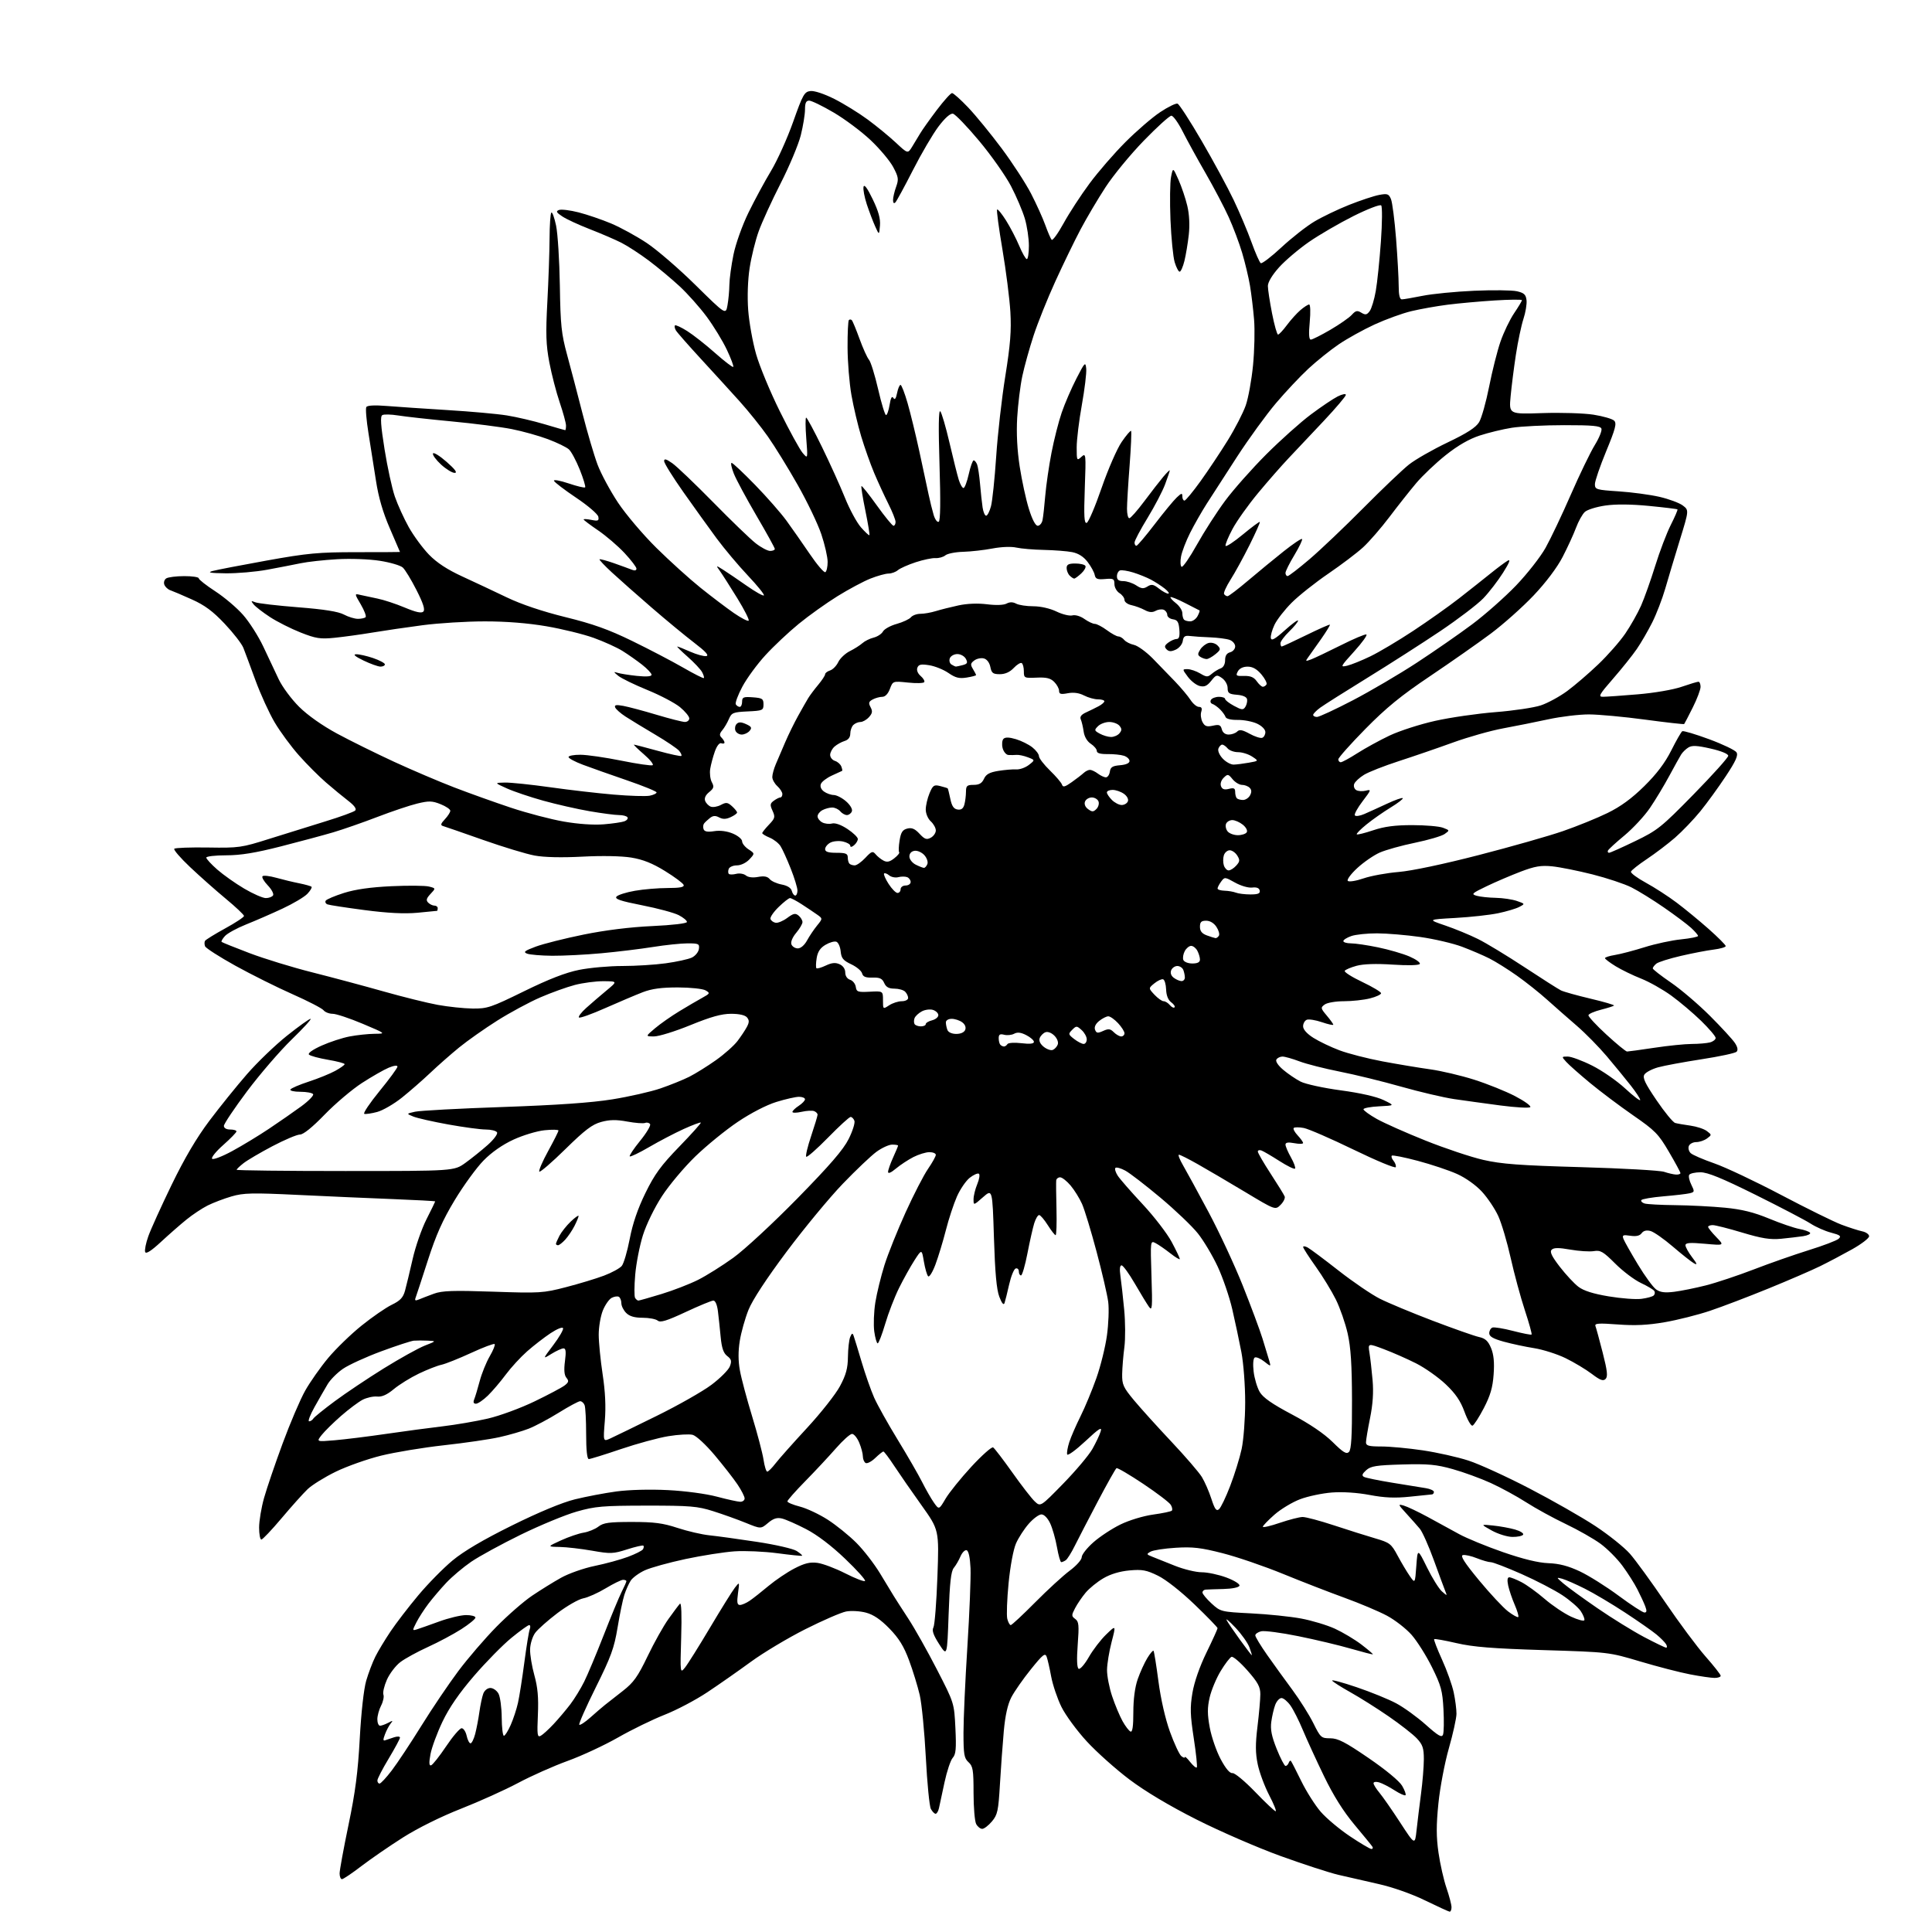 <?xml version="1.0" encoding="UTF-8" standalone="no"?>
<svg 
  version="1.1" 
  xmlns="http://www.w3.org/2000/svg" 
  xmlns:xlink="http://www.w3.org/1999/xlink" 
  xmlns:svg="http://www.w3.org/2000/svg"
  xmlns:rdf="http://www.w3.org/1999/02/22-rdf-syntax-ns#"
  xmlns:cc="http://creativecommons.org/ns#"
  xmlns:dc="http://purl.org/dc/elements/1.1/"
  viewBox="0 0 768 768"
  width="768"
  height="768"
>
<style>svg {background-color: white; }</style>"
<path stroke="none" fill="black" fill-rule="evenodd" d="M576.25,759.92C575.84,759.87 571.45,757.86 566.50,755.45C561.17,752.85 553.62,750.19 548.00,748.93C542.77,747.76 535.58,746.11 532.00,745.27C528.42,744.43 518.08,741.06 509.01,737.78C499.94,734.50 484.93,727.98 475.66,723.30C464.83,717.83 455.28,712.13 448.97,707.38C443.57,703.31 435.94,696.50 432.02,692.24C428.09,687.98 423.56,681.80 421.93,678.50C420.31,675.20 418.49,669.80 417.87,666.50C417.26,663.20 416.45,659.63 416.06,658.58C415.47,656.94 414.53,657.69 409.79,663.58C406.72,667.38 403.23,672.39 402.03,674.69C400.57,677.52 399.59,681.91 399.02,688.19C398.56,693.31 397.87,702.81 397.49,709.29C396.87,719.85 396.54,721.40 394.31,724.04C392.94,725.67 391.20,727.00 390.45,727.00C389.69,727.00 388.60,726.13 388.04,725.07C387.47,724.00 387.00,718.45 387.00,712.72C387.00,703.58 386.76,702.09 385.00,700.50C383.26,698.92 383.00,697.42 383.00,688.78C383.00,683.33 383.70,667.92 384.55,654.53C385.40,641.15 385.96,627.15 385.80,623.43C385.61,619.17 385.04,616.51 384.26,616.25C383.58,616.03 382.49,617.12 381.82,618.67C381.16,620.23 379.95,622.29 379.15,623.26C378.04,624.58 377.53,629.18 377.09,641.76C376.50,658.50 376.50,658.50 373.32,653.55C370.99,649.91 370.39,648.14 371.06,646.89C371.56,645.95 372.27,636.86 372.64,626.68C373.31,608.17 373.31,608.17 366.29,598.33C362.42,592.92 357.57,585.91 355.49,582.75C353.41,579.59 351.47,577.00 351.16,577.00C350.86,577.00 349.38,578.17 347.89,579.61C346.39,581.04 344.68,581.92 344.08,581.55C343.49,581.18 343.00,579.99 343.00,578.91C343.00,577.82 342.35,575.38 341.55,573.47C340.75,571.56 339.47,570.00 338.70,570.00C337.93,570.00 335.04,572.59 332.28,575.75C329.51,578.91 324.05,584.77 320.13,588.76C316.21,592.75 313.00,596.38 313.00,596.82C313.00,597.26 315.24,598.20 317.98,598.90C320.72,599.60 325.72,601.96 329.10,604.14C332.48,606.33 337.58,610.45 340.43,613.31C343.29,616.16 347.53,621.65 349.86,625.50C352.19,629.35 354.64,633.39 355.30,634.47C355.96,635.56 358.57,639.61 361.09,643.47C363.62,647.34 368.75,656.46 372.49,663.74C379.30,676.97 379.30,676.97 379.79,687.01C380.18,695.15 379.98,697.37 378.72,698.77C377.87,699.72 376.40,704.10 375.46,708.50C374.52,712.90 373.53,717.51 373.26,718.75C372.99,719.99 372.39,721.00 371.92,721.00C371.45,721.00 370.60,720.13 370.03,719.06C369.46,718.00 368.56,708.80 368.03,698.61C367.50,688.43 366.41,677.27 365.61,673.80C364.80,670.34 362.90,664.13 361.37,660.02C359.29,654.42 357.34,651.25 353.55,647.36C350.03,643.75 347.21,641.84 344.24,641.05C341.89,640.42 338.35,640.22 336.37,640.59C334.39,640.96 327.08,644.13 320.13,647.63C313.19,651.13 303.45,656.96 298.50,660.58C293.55,664.20 285.73,669.67 281.12,672.73C276.52,675.79 268.88,679.81 264.16,681.66C259.44,683.52 251.14,687.56 245.73,690.65C240.32,693.74 231.29,697.95 225.65,699.99C220.02,702.03 211.16,705.97 205.96,708.75C200.76,711.52 190.55,716.12 183.27,718.99C175.34,722.10 166.10,726.68 160.23,730.40C154.84,733.82 147.38,738.96 143.65,741.81C139.93,744.66 136.46,747.00 135.94,747.00C135.42,747.00 135.00,745.97 135.00,744.71C135.00,743.45 136.59,734.78 138.53,725.46C141.24,712.48 142.29,704.41 143.01,691.09C143.57,680.81 144.61,671.41 145.57,668.12C146.46,665.06 148.10,660.75 149.21,658.53C150.32,656.31 153.05,651.80 155.26,648.50C157.48,645.20 162.42,638.76 166.25,634.19C170.07,629.61 176.20,623.39 179.85,620.35C184.33,616.63 192.04,612.08 203.50,606.41C214.23,601.10 223.45,597.27 228.50,596.02C232.90,594.93 240.32,593.52 245.00,592.88C250.06,592.20 258.36,591.98 265.50,592.34C272.41,592.69 280.68,593.80 285.00,594.95C289.12,596.05 293.29,596.96 294.25,596.98C295.21,596.99 296.00,596.39 296.00,595.65C296.00,594.91 294.73,592.41 293.18,590.11C291.64,587.80 287.54,582.56 284.09,578.45C280.52,574.21 276.74,570.72 275.32,570.36C273.94,570.02 269.60,570.26 265.66,570.91C261.72,571.55 253.24,573.86 246.81,576.04C240.39,578.22 234.65,580.00 234.06,580.00C233.38,580.00 233.00,576.42 233.00,570.08C233.00,564.63 232.73,559.45 232.39,558.58C232.06,557.71 231.26,557.00 230.62,557.00C229.97,557.00 226.16,559.05 222.14,561.55C218.12,564.05 212.73,566.92 210.17,567.92C207.60,568.93 202.35,570.45 198.50,571.30C194.65,572.16 184.75,573.60 176.50,574.51C168.25,575.42 157.00,577.28 151.50,578.64C146.00,580.00 137.90,582.87 133.50,585.01C129.10,587.15 124.05,590.28 122.28,591.97C120.52,593.66 115.86,598.85 111.93,603.52C108.00,608.18 104.38,612.00 103.89,612.00C103.40,612.00 103.00,609.85 103.00,607.23C103.00,604.61 103.88,599.32 104.96,595.48C106.04,591.64 109.36,581.89 112.34,573.82C115.32,565.74 119.35,556.29 121.31,552.82C123.27,549.34 127.39,543.49 130.46,539.81C133.54,536.13 139.50,530.35 143.72,526.96C147.93,523.56 153.33,519.84 155.71,518.68C159.11,517.03 160.25,515.82 161.01,513.04C161.55,511.09 162.90,505.45 164.03,500.50C165.15,495.55 167.63,488.43 169.54,484.67C171.44,480.91 173.00,477.72 173.00,477.58C173.00,477.43 165.46,477.02 156.25,476.66C147.04,476.30 130.06,475.56 118.52,475.00C100.24,474.12 96.82,474.20 92.05,475.59C89.03,476.47 84.75,478.10 82.53,479.21C80.31,480.33 76.53,482.84 74.12,484.80C71.71,486.75 67.14,490.75 63.98,493.68C60.11,497.26 58.05,498.58 57.71,497.69C57.43,496.96 57.99,494.14 58.96,491.43C59.92,488.72 64.09,479.52 68.22,471.00C73.34,460.44 78.13,452.31 83.25,445.50C87.39,440.00 94.10,431.68 98.18,427.00C102.25,422.32 109.38,415.46 114.03,411.75C118.68,408.04 122.92,405.00 123.45,405.00C123.99,405.00 120.60,408.71 115.92,413.25C111.25,417.79 103.28,427.04 98.21,433.80C93.15,440.57 89.00,446.76 89.00,447.55C89.00,448.43 89.98,449.00 91.50,449.00C92.88,449.00 94.00,449.34 94.00,449.75C94.00,450.16 91.64,452.59 88.75,455.15C85.86,457.70 83.87,460.17 84.32,460.63C84.77,461.09 88.37,459.71 92.32,457.56C96.27,455.42 102.88,451.41 107.00,448.65C111.12,445.90 116.87,441.90 119.78,439.77C122.68,437.64 124.79,435.47 124.47,434.95C124.15,434.43 121.86,434.00 119.38,434.00C116.89,434.00 115.14,433.59 115.45,433.08C115.77,432.57 119.05,431.16 122.76,429.95C126.47,428.74 131.19,426.82 133.25,425.69C135.31,424.56 137.00,423.36 137.00,423.02C137.00,422.68 134.02,421.89 130.37,421.27C126.72,420.65 123.32,419.72 122.82,419.22C122.28,418.68 124.28,417.25 127.84,415.65C131.10,414.19 136.13,412.54 139.02,412.00C141.91,411.45 146.35,410.98 148.89,410.95C153.50,410.91 153.50,410.91 144.13,406.95C138.98,404.78 133.63,403.00 132.24,403.00C130.86,403.00 129.22,402.36 128.61,401.59C128.00,400.81 122.45,397.94 116.28,395.21C110.12,392.49 99.89,387.38 93.55,383.88C87.22,380.37 81.81,376.90 81.52,376.16C81.23,375.42 81.22,374.45 81.50,374.00C81.78,373.55 85.38,371.32 89.50,369.06C93.63,366.80 97.00,364.57 97.00,364.11C97.00,363.65 93.74,360.56 89.75,357.26C85.76,353.95 79.37,348.28 75.54,344.66C71.71,341.05 68.89,337.77 69.28,337.39C69.66,337.01 75.72,336.79 82.74,336.90C94.93,337.10 96.01,336.95 107.00,333.47C113.33,331.47 123.39,328.34 129.36,326.51C135.33,324.68 140.66,322.74 141.20,322.20C141.83,321.57 140.88,320.23 138.46,318.36C136.41,316.79 132.43,313.51 129.62,311.08C126.80,308.65 121.95,303.79 118.83,300.27C115.71,296.76 111.38,290.87 109.20,287.19C107.02,283.51 103.59,276.00 101.57,270.50C99.56,265.00 97.39,259.17 96.75,257.55C96.12,255.93 92.78,251.62 89.33,247.97C84.63,242.98 81.37,240.57 76.28,238.29C72.55,236.61 68.70,234.97 67.73,234.64C66.75,234.32 65.67,233.31 65.33,232.42C64.98,231.52 65.33,230.41 66.10,229.91C66.87,229.43 70.09,229.02 73.25,229.02C76.41,229.01 79.00,229.40 79.00,229.88C79.00,230.37 81.95,232.69 85.56,235.04C89.17,237.39 94.14,241.60 96.61,244.41C99.09,247.21 102.70,252.88 104.65,257.00C106.60,261.12 109.36,266.98 110.78,270.00C112.22,273.04 115.86,277.96 118.94,281.00C122.34,284.37 128.18,288.48 134.00,291.62C139.22,294.44 149.39,299.46 156.59,302.79C163.79,306.11 174.59,310.72 180.59,313.02C186.59,315.33 196.74,318.96 203.14,321.09C209.54,323.22 218.99,325.70 224.14,326.59C229.85,327.59 236.03,328.01 240.00,327.68C243.57,327.39 247.28,326.84 248.24,326.47C249.20,326.10 249.74,325.39 249.44,324.90C249.13,324.40 247.62,324.00 246.07,324.00C244.53,324.00 239.27,323.31 234.38,322.47C229.50,321.63 221.22,319.75 216.00,318.30C210.78,316.85 204.25,314.65 201.50,313.41C196.50,311.16 196.50,311.16 200.74,311.08C203.07,311.04 211.17,311.88 218.74,312.95C226.31,314.02 237.68,315.34 244.00,315.87C250.32,316.41 256.74,316.60 258.25,316.31C259.76,316.01 261.00,315.42 261.00,315.00C261.00,314.58 255.71,312.42 249.25,310.20C242.79,307.98 234.91,305.20 231.75,304.01C228.59,302.83 226.00,301.44 226.00,300.93C226.00,300.42 228.14,300.01 230.75,300.03C233.36,300.04 240.68,301.10 247.00,302.38C253.32,303.66 258.92,304.47 259.43,304.18C259.95,303.89 258.37,301.93 255.93,299.83C253.50,297.73 251.73,296.00 252.01,296.00C252.29,296.00 256.54,297.11 261.46,298.46C266.38,299.82 270.61,300.73 270.85,300.49C271.09,300.25 270.69,299.33 269.97,298.46C269.24,297.58 264.96,294.69 260.46,292.03C255.96,289.37 250.65,286.14 248.66,284.85C246.67,283.56 244.82,281.92 244.54,281.21C244.15,280.22 244.92,280.08 247.77,280.60C249.82,280.98 255.78,282.56 261.00,284.13C266.23,285.70 271.29,286.98 272.25,286.99C273.21,286.99 274.00,286.36 274.00,285.57C274.00,284.79 272.34,282.78 270.32,281.11C268.29,279.44 262.45,276.37 257.35,274.29C252.24,272.20 247.03,269.67 245.78,268.66C243.88,267.12 243.82,266.92 245.42,267.44C246.47,267.78 249.96,268.34 253.17,268.68C256.99,269.07 259.00,268.92 259.00,268.23C259.00,267.64 257.31,265.85 255.25,264.23C253.19,262.61 249.69,260.16 247.47,258.77C245.25,257.38 240.10,255.05 236.02,253.57C231.93,252.10 223.47,250.02 217.20,248.95C209.83,247.69 201.15,247.00 192.65,247.01C185.42,247.01 174.32,247.70 168.00,248.53C161.68,249.36 152.68,250.68 148.00,251.46C143.32,252.24 136.57,253.17 132.99,253.53C127.32,254.10 125.57,253.83 119.49,251.43C115.64,249.91 110.18,247.15 107.34,245.30C104.51,243.45 101.58,241.19 100.84,240.28C99.66,238.82 99.74,238.72 101.50,239.42C102.60,239.86 110.25,240.75 118.50,241.40C128.86,242.21 134.49,243.11 136.70,244.29C138.46,245.23 140.97,246.00 142.28,246.00C143.59,246.00 144.97,245.70 145.33,245.34C145.70,244.97 144.84,242.70 143.44,240.30C140.87,235.93 140.87,235.93 143.19,236.48C144.46,236.78 147.53,237.43 150.00,237.93C152.47,238.42 157.36,240.03 160.86,241.50C165.37,243.39 167.54,243.86 168.29,243.11C169.05,242.35 168.25,239.86 165.57,234.58C163.49,230.47 161.03,226.43 160.11,225.60C159.19,224.77 155.08,223.56 150.97,222.92C146.78,222.26 139.33,221.99 134.00,222.30C128.78,222.60 122.25,223.32 119.50,223.90C116.75,224.47 110.78,225.63 106.23,226.47C101.68,227.31 94.26,227.95 89.73,227.90C83.55,227.82 82.25,227.59 84.50,226.98C86.15,226.53 95.83,224.66 106.00,222.83C122.28,219.90 126.57,219.50 141.75,219.50C151.24,219.50 159.00,219.47 159.00,219.42C159.00,219.38 157.19,215.16 154.97,210.05C152.21,203.70 150.47,197.71 149.46,191.13C148.64,185.83 147.30,177.31 146.47,172.18C145.65,167.05 145.26,162.39 145.62,161.81C146.03,161.14 148.99,160.99 153.88,161.39C158.07,161.73 168.93,162.46 178.00,163.02C187.07,163.57 197.65,164.52 201.50,165.14C205.35,165.76 212.07,167.33 216.43,168.63C220.79,169.93 224.50,171.00 224.68,171.00C224.85,171.00 225.00,170.18 225.00,169.18C225.00,168.17 223.87,164.04 222.50,160.00C221.12,155.95 219.27,148.79 218.37,144.07C217.04,137.05 216.90,132.71 217.58,120.00C218.04,111.47 218.43,100.15 218.46,94.84C218.48,89.52 218.80,84.87 219.16,84.51C219.53,84.14 220.37,86.46 221.05,89.67C221.72,92.88 222.39,103.60 222.55,113.50C222.79,129.22 223.16,132.70 225.42,141.00C226.85,146.22 229.59,156.70 231.53,164.28C233.46,171.86 236.17,181.05 237.54,184.70C238.91,188.34 242.58,195.15 245.68,199.82C248.79,204.49 255.64,212.57 260.92,217.78C266.19,222.99 274.10,230.14 278.50,233.67C282.90,237.20 288.86,241.71 291.75,243.71C294.64,245.70 297.27,247.06 297.60,246.73C297.94,246.40 295.90,242.38 293.09,237.81C290.27,233.24 287.19,228.41 286.24,227.07C284.51,224.64 284.51,224.64 287.51,226.52C289.15,227.56 293.33,230.40 296.80,232.83C300.26,235.25 303.34,236.99 303.65,236.68C303.96,236.37 301.11,232.83 297.31,228.81C293.51,224.79 287.91,218.12 284.86,214.00C281.82,209.88 275.88,201.61 271.66,195.63C267.45,189.65 264.00,184.11 264.00,183.31C264.00,182.22 264.80,182.42 267.25,184.14C269.04,185.40 276.35,192.38 283.50,199.66C290.65,206.95 298.25,214.28 300.39,215.95C302.53,217.63 305.11,219.00 306.14,219.00C307.16,219.00 308.00,218.65 308.00,218.22C308.00,217.79 304.71,211.83 300.69,204.97C296.68,198.11 292.63,190.59 291.70,188.25C290.78,185.91 290.38,184.00 290.83,184.00C291.27,184.00 295.47,187.94 300.15,192.75C304.83,197.56 310.45,203.97 312.65,207.00C314.85,210.03 319.02,215.99 321.92,220.25C324.81,224.52 327.59,227.75 328.09,227.44C328.59,227.14 329.00,225.30 329.00,223.37C329.00,221.43 327.87,216.49 326.49,212.37C325.11,208.26 320.87,199.41 317.06,192.70C313.26,185.99 307.93,177.35 305.22,173.50C302.51,169.65 297.45,163.35 293.98,159.50C290.51,155.65 283.59,148.06 278.59,142.63C273.59,137.20 269.12,132.11 268.66,131.31C268.20,130.51 268.04,129.63 268.31,129.35C268.59,129.08 270.77,130.09 273.16,131.59C275.54,133.09 280.54,137.02 284.26,140.32C287.98,143.61 291.23,146.10 291.48,145.85C291.74,145.60 290.58,142.51 288.92,139.00C287.26,135.49 283.65,129.58 280.90,125.87C278.15,122.16 273.31,116.72 270.14,113.79C266.96,110.85 261.48,106.27 257.95,103.62C254.42,100.97 249.49,97.76 247.01,96.50C244.52,95.24 238.89,92.82 234.49,91.11C230.10,89.41 225.17,87.13 223.55,86.05C221.14,84.46 220.89,83.98 222.22,83.47C223.11,83.13 226.63,83.56 230.03,84.43C233.43,85.30 239.25,87.29 242.97,88.85C246.69,90.42 253.05,93.90 257.11,96.60C261.16,99.29 269.89,106.82 276.49,113.33C288.50,125.16 288.50,125.16 289.19,121.33C289.57,119.22 289.91,115.57 289.94,113.21C289.97,110.85 290.71,105.45 291.57,101.21C292.47,96.85 295.06,89.59 297.54,84.50C299.96,79.55 303.99,72.09 306.50,67.93C309.01,63.76 312.97,54.99 315.29,48.43C319.15,37.54 319.75,36.47 322.17,36.19C323.72,36.01 327.66,37.32 331.66,39.33C335.42,41.23 341.40,44.92 344.94,47.53C348.48,50.14 353.51,54.27 356.12,56.71C360.86,61.14 360.86,61.14 362.59,58.32C363.55,56.77 364.99,54.38 365.81,53.00C366.62,51.62 369.58,47.46 372.38,43.75C375.19,40.04 377.92,37.00 378.45,37.00C378.99,37.00 381.88,39.59 384.89,42.75C387.89,45.91 393.87,53.22 398.18,59.00C402.49,64.78 407.75,72.88 409.88,77.00C412.00,81.12 414.55,86.75 415.53,89.50C416.52,92.25 417.65,94.87 418.04,95.32C418.42,95.77 420.56,92.82 422.79,88.77C425.01,84.72 429.65,77.60 433.10,72.95C436.54,68.30 442.99,60.86 447.44,56.42C451.88,51.98 458.07,46.64 461.20,44.57C464.33,42.49 467.43,40.98 468.09,41.20C468.75,41.42 473.08,48.10 477.70,56.05C482.33,64.00 488.04,74.55 490.40,79.50C492.76,84.45 495.95,92.00 497.49,96.28C499.03,100.56 500.69,104.31 501.17,104.61C501.66,104.90 505.36,102.08 509.40,98.32C513.44,94.57 519.30,89.97 522.42,88.10C525.54,86.23 531.79,83.23 536.30,81.44C540.81,79.65 546.18,77.87 548.22,77.49C551.52,76.87 552.06,77.06 552.93,79.14C553.47,80.44 554.38,87.53 554.96,94.89C555.53,102.26 556.00,110.70 556.00,113.64C556.00,117.26 556.41,119.00 557.25,119.00C557.94,119.00 561.65,118.36 565.50,117.59C569.35,116.81 578.58,115.91 586.00,115.58C593.42,115.25 601.08,115.34 603.00,115.78C605.83,116.42 606.56,117.10 606.82,119.32C607.00,120.83 606.44,124.19 605.59,126.78C604.74,129.38 603.39,135.78 602.59,141.00C601.79,146.22 600.85,153.69 600.49,157.58C599.83,164.66 599.83,164.66 613.17,164.21C620.50,163.96 629.62,164.25 633.43,164.84C637.23,165.44 640.94,166.51 641.66,167.23C642.73,168.30 642.17,170.45 638.48,179.38C636.02,185.34 634.00,191.23 634.00,192.46C634.00,194.58 634.52,194.73 643.41,195.32C648.58,195.66 655.90,196.64 659.66,197.50C663.42,198.37 667.60,199.92 668.95,200.95C671.41,202.82 671.41,202.82 667.76,214.66C665.76,221.17 663.15,229.86 661.97,233.96C660.78,238.07 658.44,244.15 656.77,247.46C655.10,250.78 652.35,255.53 650.65,258.00C648.95,260.48 644.72,265.76 641.25,269.75C635.70,276.11 635.21,277.00 637.21,276.98C638.47,276.98 644.68,276.54 651.00,276.01C657.52,275.47 665.07,274.18 668.41,273.03C671.66,271.91 674.69,271.00 675.16,271.00C675.62,271.00 676.00,271.91 676.00,273.03C676.00,274.14 674.60,277.86 672.88,281.28C671.17,284.70 669.64,287.64 669.49,287.81C669.34,287.98 662.35,287.19 653.95,286.06C645.56,284.93 635.50,284.00 631.60,283.99C627.69,283.99 620.45,284.86 615.50,285.93C610.55,287.00 602.47,288.62 597.54,289.53C592.61,290.44 583.61,292.98 577.54,295.18C571.47,297.38 561.77,300.71 556.00,302.58C550.23,304.45 544.02,306.89 542.22,308.00C540.41,309.11 538.66,310.73 538.32,311.61C537.98,312.48 538.33,313.59 539.10,314.06C539.86,314.53 541.57,314.64 542.90,314.31C545.19,313.73 545.13,313.95 541.68,318.47C539.67,321.10 538.27,323.64 538.57,324.11C538.87,324.59 540.55,324.36 542.30,323.60C544.06,322.84 548.12,321.00 551.31,319.51C554.51,318.01 557.35,317.01 557.61,317.28C557.88,317.55 555.72,319.22 552.80,321.00C549.89,322.78 545.56,325.81 543.20,327.73C540.83,329.65 539.09,331.42 539.33,331.66C539.57,331.90 542.50,331.18 545.85,330.05C550.29,328.56 554.51,328.00 561.40,328.00C566.61,328.00 572.10,328.47 573.60,329.04C576.32,330.07 576.32,330.08 574.24,331.55C573.08,332.36 567.79,333.91 562.47,335.01C557.15,336.10 550.85,337.86 548.47,338.91C546.09,339.96 542.07,342.73 539.54,345.07C537.00,347.41 535.31,349.71 535.77,350.17C536.24,350.64 539.07,350.19 542.06,349.16C545.05,348.14 551.33,347.00 556.00,346.62C561.11,346.20 573.78,343.53 587.80,339.91C600.61,336.61 615.69,332.32 621.30,330.38C626.91,328.44 634.88,325.21 639.00,323.19C644.23,320.64 648.66,317.40 653.62,312.51C658.54,307.67 661.86,303.28 664.35,298.32C666.33,294.38 668.30,290.93 668.73,290.67C669.15,290.41 673.96,291.84 679.40,293.85C684.85,295.86 689.75,298.21 690.29,299.07C691.03,300.27 690.01,302.55 686.02,308.57C683.14,312.93 678.59,319.20 675.91,322.50C673.22,325.80 668.69,330.52 665.84,333.00C662.98,335.48 657.94,339.30 654.64,341.50C651.34,343.70 648.50,345.95 648.33,346.50C648.16,347.05 650.83,349.03 654.26,350.90C657.69,352.77 663.20,356.33 666.50,358.82C669.80,361.30 675.54,366.02 679.25,369.31C682.96,372.60 686.00,375.65 686.00,376.08C686.00,376.52 683.86,377.14 681.25,377.47C678.64,377.79 672.74,378.92 668.15,379.99C663.56,381.05 659.17,382.44 658.40,383.08C657.63,383.72 657.00,384.56 657.00,384.95C657.00,385.33 660.24,387.86 664.20,390.57C668.16,393.27 675.14,399.23 679.72,403.80C684.29,408.37 688.76,413.24 689.66,414.61C690.74,416.25 690.96,417.44 690.31,418.09C689.76,418.64 683.51,419.98 676.41,421.07C669.31,422.17 661.52,423.61 659.11,424.28C656.69,424.96 654.25,426.24 653.68,427.14C652.87,428.42 653.90,430.60 658.50,437.37C661.71,442.10 665.05,446.17 665.92,446.40C666.79,446.64 669.52,447.12 672.00,447.46C674.48,447.81 677.40,448.77 678.50,449.61C680.48,451.11 680.48,451.14 678.56,452.56C677.49,453.35 675.56,454.00 674.28,454.00C672.99,454.00 671.66,454.71 671.33,455.58C671.00,456.45 671.35,457.73 672.11,458.42C672.88,459.12 677.09,460.94 681.47,462.46C685.85,463.98 697.78,469.61 707.97,474.98C718.16,480.35 728.98,485.68 732.00,486.82C735.02,487.96 738.74,489.15 740.25,489.47C741.76,489.78 743.00,490.67 743.00,491.43C743.00,492.20 739.96,494.53 736.25,496.61C732.54,498.69 726.80,501.72 723.50,503.34C720.20,504.96 710.98,508.95 703.00,512.20C695.02,515.46 684.56,519.45 679.75,521.06C674.94,522.68 666.84,524.72 661.75,525.60C655.02,526.76 649.94,527.01 643.10,526.49C635.40,525.92 633.80,526.04 634.22,527.15C634.51,527.89 635.80,532.65 637.10,537.72C638.95,544.96 639.19,547.21 638.24,548.16C637.29,549.11 636.11,548.68 632.76,546.14C630.42,544.36 625.74,541.56 622.38,539.91C619.01,538.27 613.38,536.48 609.88,535.92C606.37,535.37 600.91,534.20 597.75,533.33C593.53,532.16 592.00,531.27 592.00,529.98C592.00,529.01 592.56,528.00 593.25,527.73C593.94,527.47 597.65,528.07 601.48,529.07C605.32,530.06 608.62,530.71 608.83,530.50C609.04,530.30 607.83,525.94 606.14,520.81C604.45,515.69 601.93,506.35 600.52,500.06C599.12,493.78 596.90,486.27 595.58,483.39C594.26,480.51 591.34,476.15 589.09,473.71C586.69,471.10 582.59,468.19 579.17,466.66C575.97,465.22 568.96,462.88 563.59,461.45C558.21,460.02 553.57,459.10 553.27,459.40C552.96,459.70 553.27,460.62 553.95,461.44C554.63,462.26 555.03,463.39 554.84,463.96C554.66,464.52 547.11,461.39 538.07,457.00C529.03,452.61 520.12,448.74 518.27,448.39C516.42,448.04 514.63,448.04 514.28,448.38C513.94,448.73 514.64,450.05 515.83,451.32C517.02,452.59 518.00,453.96 518.00,454.36C518.00,454.76 516.42,454.80 514.50,454.43C512.05,453.97 511.00,454.14 511.00,455.00C511.00,455.68 511.98,457.97 513.18,460.10C514.38,462.23 515.10,464.23 514.79,464.55C514.47,464.86 511.69,463.50 508.61,461.53C505.52,459.55 502.32,457.68 501.50,457.36C500.67,457.04 500.00,457.23 500.00,457.76C500.00,458.30 502.30,462.26 505.10,466.56C507.91,470.86 510.42,474.94 510.68,475.61C510.94,476.29 510.21,477.79 509.05,478.95C506.95,481.05 506.95,481.05 494.84,473.77C488.17,469.77 479.75,464.82 476.11,462.77C472.48,460.71 469.12,459.02 468.65,459.02C468.19,459.01 468.93,460.91 470.29,463.25C471.65,465.59 476.21,473.95 480.42,481.83C484.63,489.70 490.73,502.82 493.99,510.97C497.24,519.13 500.80,528.66 501.88,532.15C502.97,535.64 504.17,539.59 504.55,540.92C505.24,543.33 505.24,543.33 502.50,541.18C501.00,540.00 499.31,539.31 498.76,539.65C498.17,540.01 498.00,542.32 498.34,545.23C498.66,547.96 499.75,551.60 500.75,553.32C502.07,555.57 505.63,558.06 513.52,562.24C520.59,565.98 526.33,569.87 529.73,573.22C533.94,577.39 535.23,578.17 536.24,577.16C537.16,576.24 537.48,570.82 537.44,556.70C537.41,542.49 536.96,535.57 535.72,530.09C534.80,526.02 532.69,519.95 531.03,516.59C529.37,513.24 525.77,507.35 523.03,503.50C520.28,499.65 518.03,496.15 518.02,495.71C518.01,495.28 518.82,495.37 519.81,495.90C520.81,496.43 526.32,500.55 532.05,505.04C537.79,509.54 545.19,514.58 548.49,516.25C551.80,517.92 561.28,521.87 569.58,525.03C577.87,528.18 586.12,531.09 587.92,531.48C590.43,532.03 591.54,533.04 592.71,535.85C593.78,538.42 594.09,541.52 593.74,546.35C593.37,551.58 592.44,554.76 589.82,559.79C587.93,563.41 585.92,566.53 585.34,566.72C584.76,566.91 583.33,564.42 582.15,561.18C580.56,556.84 578.59,553.96 574.66,550.24C571.72,547.46 566.44,543.74 562.92,541.96C559.41,540.19 553.66,537.65 550.15,536.33C543.77,533.93 543.77,533.93 544.38,537.72C544.72,539.80 545.28,544.69 545.62,548.60C546.05,553.44 545.73,558.23 544.62,563.70C543.73,568.10 543.00,572.44 543.00,573.35C543.00,574.70 544.10,575.00 549.12,575.00C552.49,575.00 559.91,575.69 565.62,576.54C571.32,577.39 579.48,579.22 583.75,580.61C588.01,581.99 598.92,586.98 608.00,591.70C617.08,596.41 628.85,603.12 634.16,606.62C639.47,610.12 645.66,615.08 647.91,617.63C650.16,620.19 656.49,628.89 661.98,636.97C667.47,645.05 674.67,654.72 677.98,658.48C681.29,662.23 684.00,665.68 684.00,666.15C684.00,666.62 682.91,667.00 681.59,667.00C680.26,667.00 675.87,666.37 671.84,665.59C667.80,664.82 658.88,662.51 652.00,660.46C639.50,656.74 639.50,656.74 613.50,655.94C593.34,655.32 585.59,654.70 579.00,653.17C574.33,652.09 570.32,651.37 570.10,651.58C569.88,651.79 571.29,655.46 573.23,659.73C575.18,664.00 577.27,669.88 577.88,672.80C578.50,675.71 578.99,679.54 578.97,681.30C578.95,683.06 577.59,689.23 575.94,695.00C574.29,700.77 572.42,710.62 571.79,716.88C570.91,725.59 570.92,730.19 571.83,736.50C572.48,741.04 573.92,747.35 575.01,750.53C576.10,753.71 577.00,757.14 577.00,758.16C577.00,759.17 576.66,759.96 576.25,759.92zM545.14,735.00C545.68,735.00 545.87,734.60 545.57,734.12C545.28,733.64 542.07,729.70 538.44,725.37C533.99,720.05 530.05,713.78 526.29,706.00C523.23,699.67 519.46,691.45 517.90,687.71C516.35,683.98 514.13,679.59 512.97,677.96C511.81,676.33 510.21,675.00 509.41,675.00C508.61,675.00 507.49,676.21 506.93,677.68C506.37,679.15 505.66,682.19 505.36,684.43C504.94,687.47 505.49,690.21 507.51,695.25C509.00,698.96 510.58,702.00 511.02,702.00C511.47,702.00 512.03,701.44 512.28,700.75C512.53,700.06 512.92,699.73 513.16,700.00C513.40,700.27 515.25,703.88 517.27,708.00C519.28,712.12 522.77,717.62 525.00,720.20C527.24,722.79 532.47,727.18 536.62,729.95C540.77,732.73 544.61,735.00 545.14,735.00zM563.11,727.50C563.47,724.20 564.27,717.69 564.88,713.03C565.50,708.37 566.00,702.19 566.00,699.29C566.00,694.94 565.53,693.52 563.25,691.08C561.74,689.46 556.67,685.50 552.00,682.28C547.33,679.06 540.48,674.75 536.79,672.69C533.11,670.63 529.84,668.56 529.55,668.08C529.25,667.60 533.62,668.77 539.25,670.68C544.89,672.59 551.98,675.47 555.00,677.09C558.02,678.70 563.31,682.52 566.75,685.59C571.77,690.06 573.12,690.84 573.62,689.54C573.97,688.65 574.05,684.13 573.80,679.49C573.42,672.11 572.85,670.04 569.23,662.73C566.96,658.15 563.31,652.36 561.12,649.87C558.93,647.39 554.52,643.96 551.31,642.25C548.11,640.54 540.54,637.35 534.49,635.15C528.45,632.96 517.42,628.68 510.00,625.64C502.57,622.60 491.78,618.90 486.01,617.43C477.39,615.22 474.09,614.84 467.39,615.26C462.91,615.53 458.41,616.23 457.39,616.80C455.67,617.76 455.71,617.90 458.02,618.81C459.38,619.35 463.43,620.96 467.00,622.40C470.57,623.83 475.40,625.00 477.71,625.00C480.03,625.00 484.44,625.94 487.52,627.09C490.66,628.27 492.93,629.69 492.71,630.34C492.48,631.02 489.87,631.56 486.41,631.65C483.16,631.73 479.94,631.84 479.25,631.90C478.56,631.95 478.00,632.47 478.00,633.05C478.00,633.63 479.63,635.59 481.61,637.41C485.18,640.68 485.37,640.73 497.36,641.34C504.04,641.67 512.97,642.60 517.21,643.39C521.46,644.18 527.50,646.00 530.64,647.43C533.77,648.87 538.51,651.70 541.15,653.71C543.79,655.73 545.85,657.48 545.72,657.61C545.60,657.74 541.67,656.73 537.00,655.38C532.32,654.02 522.90,651.78 516.07,650.40C509.23,649.01 502.59,648.14 501.32,648.46C500.04,648.78 499.00,649.51 499.00,650.09C499.00,650.67 501.11,654.15 503.68,657.82C506.26,661.49 510.78,667.75 513.73,671.73C516.67,675.71 520.43,681.67 522.07,684.98C524.93,690.74 525.22,691.00 528.81,691.00C531.85,691.00 534.73,692.48 544.03,698.85C550.86,703.52 556.26,707.99 557.37,709.89C558.40,711.65 559.00,713.33 558.71,713.62C558.42,713.91 556.45,713.03 554.34,711.67C552.23,710.31 549.49,708.90 548.25,708.53C546.98,708.16 546.00,708.30 546.00,708.86C546.00,709.40 547.07,711.12 548.37,712.67C549.67,714.23 553.38,719.55 556.60,724.50C562.46,733.50 562.46,733.50 563.11,727.50zM507.09,720.00C507.51,720.00 506.35,717.12 504.52,713.61C502.69,710.09 500.64,704.58 499.97,701.36C499.03,696.87 499.01,693.35 499.87,686.31C500.49,681.25 501.00,675.49 501.00,673.49C501.00,670.55 500.03,668.76 495.85,664.02C493.02,660.81 490.19,658.38 489.55,658.62C488.91,658.87 486.96,661.41 485.23,664.28C483.49,667.15 481.53,671.86 480.86,674.75C479.91,678.88 479.92,681.44 480.90,686.74C481.58,690.45 483.53,696.09 485.23,699.28C487.23,703.04 488.88,704.99 489.91,704.83C490.79,704.70 494.82,708.04 498.92,712.29C503.00,716.53 506.68,720.00 507.09,720.00zM150.88,709.00C151.36,709.00 153.56,706.64 155.76,703.75C157.96,700.86 163.25,692.88 167.52,686.00C171.79,679.12 178.40,669.34 182.21,664.25C186.02,659.17 192.82,651.26 197.32,646.69C201.82,642.11 208.20,636.55 211.50,634.33C214.80,632.10 219.97,628.89 223.00,627.20C226.04,625.49 232.04,623.38 236.41,622.48C240.76,621.59 246.71,619.96 249.64,618.86C252.57,617.77 255.24,616.42 255.58,615.87C255.92,615.32 256.00,614.67 255.76,614.42C255.51,614.18 252.61,614.85 249.31,615.90C243.75,617.68 242.70,617.72 235.40,616.43C231.05,615.67 225.25,614.99 222.50,614.94C217.50,614.84 217.50,614.84 223.00,612.32C226.03,610.94 230.07,609.56 232.00,609.25C233.93,608.94 236.57,607.86 237.88,606.85C239.87,605.31 242.10,605.00 251.21,605.00C260.03,605.00 263.54,605.46 269.32,607.37C273.27,608.67 278.98,610.00 282.00,610.31C285.02,610.62 293.52,611.79 300.88,612.91C308.24,614.02 315.36,615.66 316.71,616.55C318.07,617.43 319.02,618.28 318.84,618.43C318.65,618.58 314.23,618.13 309.00,617.43C303.77,616.74 296.12,616.40 292.00,616.68C287.88,616.96 279.10,618.34 272.50,619.74C265.90,621.15 258.62,623.17 256.31,624.23C254.01,625.29 251.49,627.14 250.71,628.33C249.94,629.52 248.80,632.08 248.18,634.00C247.56,635.92 246.35,641.77 245.49,647.00C244.15,655.11 242.89,658.58 236.82,670.78C232.92,678.63 229.97,685.30 230.27,685.61C230.57,685.91 232.55,684.62 234.66,682.74C236.77,680.85 239.40,678.60 240.50,677.72C241.60,676.84 244.80,674.33 247.62,672.14C251.87,668.83 253.52,666.52 257.43,658.38C260.01,653.00 263.75,646.32 265.74,643.55C267.72,640.77 269.77,638.05 270.28,637.50C270.86,636.88 271.05,641.95 270.78,650.89C270.36,665.24 270.36,665.27 272.29,662.89C273.35,661.58 277.83,654.43 282.25,647.00C286.66,639.58 291.11,632.43 292.14,631.12C294.00,628.73 294.00,628.73 293.36,633.37C292.87,636.99 293.04,638.00 294.14,638.00C294.92,638.00 296.67,637.24 298.03,636.31C299.39,635.38 302.75,632.74 305.50,630.43C308.25,628.13 312.88,625.00 315.79,623.49C319.85,621.39 321.99,620.87 324.97,621.27C327.11,621.56 332.09,623.44 336.04,625.45C339.99,627.46 343.51,628.82 343.86,628.46C344.21,628.10 340.65,624.12 335.94,619.63C330.52,614.44 324.84,610.13 320.44,607.85C316.62,605.87 312.30,603.97 310.83,603.63C308.85,603.16 307.41,603.62 305.30,605.40C302.45,607.80 302.45,607.80 296.48,605.37C293.20,604.03 287.36,601.94 283.50,600.72C277.26,598.74 274.39,598.50 257.00,598.51C239.60,598.53 236.62,598.78 229.28,600.87C224.76,602.15 214.77,606.28 207.08,610.03C199.39,613.79 190.49,618.65 187.30,620.83C184.11,623.02 179.66,626.77 177.42,629.16C175.18,631.54 171.98,635.30 170.31,637.50C168.64,639.70 166.49,643.03 165.54,644.89C163.87,648.16 163.87,648.26 165.65,647.72C166.67,647.41 170.65,646.00 174.50,644.60C178.35,643.19 183.19,642.03 185.25,642.02C187.31,642.01 189.00,642.46 189.00,643.01C189.00,643.57 186.46,645.65 183.36,647.63C180.25,649.62 174.29,652.80 170.11,654.70C165.92,656.61 160.98,659.31 159.13,660.72C157.28,662.13 154.88,665.28 153.80,667.71C152.72,670.15 152.10,672.82 152.41,673.64C152.73,674.46 152.31,676.43 151.49,678.01C150.67,679.60 150.00,682.05 150.00,683.45C150.00,684.85 150.48,686.00 151.07,686.00C151.65,686.00 153.11,685.48 154.32,684.84C156.18,683.84 156.33,683.88 155.31,685.12C154.65,685.91 153.63,687.84 153.04,689.40C152.20,691.61 152.24,692.12 153.23,691.75C153.93,691.49 155.51,690.96 156.75,690.57C157.99,690.18 159.00,690.25 159.00,690.73C159.00,691.20 156.98,694.95 154.52,699.05C152.05,703.15 150.03,707.06 150.02,707.75C150.01,708.44 150.40,709.00 150.88,709.00zM475.74,702.59C476.02,702.31 475.48,697.09 474.54,690.99C473.12,681.72 473.03,678.76 474.01,672.94C474.73,668.65 476.88,662.49 479.59,656.92C482.02,651.94 484.00,647.58 484.00,647.23C484.00,646.88 479.88,642.63 474.84,637.79C469.45,632.62 463.46,627.90 460.30,626.36C455.72,624.12 454.04,623.81 448.96,624.27C445.14,624.62 441.42,625.73 438.61,627.39C436.19,628.80 433.02,631.37 431.57,633.10C430.12,634.83 428.22,637.62 427.35,639.30C425.89,642.11 425.90,642.45 427.43,643.57C428.86,644.61 428.99,646.04 428.41,653.75C427.97,659.59 428.10,662.94 428.77,663.36C429.34,663.71 431.15,661.64 432.81,658.75C434.45,655.86 437.57,651.80 439.73,649.72C443.65,645.93 443.65,645.93 441.88,652.72C440.91,656.45 440.09,661.43 440.06,663.78C440.03,666.14 440.94,670.86 442.09,674.28C443.23,677.70 445.11,682.17 446.24,684.20C447.38,686.24 448.81,688.10 449.42,688.33C450.17,688.62 450.53,686.16 450.52,680.63C450.52,675.46 451.15,670.68 452.26,667.50C453.22,664.75 454.93,660.99 456.06,659.14C457.18,657.29 458.30,655.97 458.54,656.20C458.77,656.44 459.65,661.88 460.49,668.30C461.43,675.41 463.22,683.26 465.08,688.42C466.77,693.07 468.79,697.41 469.57,698.06C470.36,698.71 471.00,698.90 471.00,698.49C471.00,698.07 471.95,698.94 473.11,700.42C474.28,701.90 475.46,702.88 475.74,702.59zM171.37,701.74C171.99,701.55 174.68,698.16 177.34,694.20C179.99,690.24 182.77,687.00 183.51,687.00C184.24,687.00 185.14,688.35 185.50,690.00C185.86,691.65 186.56,693.00 187.04,693.00C187.53,693.00 188.36,691.31 188.90,689.25C189.43,687.19 190.19,683.25 190.57,680.50C190.96,677.75 191.65,674.49 192.11,673.25C192.60,671.95 193.79,671.00 194.94,671.00C196.03,671.00 197.48,672.01 198.16,673.25C198.83,674.49 199.41,678.76 199.44,682.75C199.47,686.74 199.86,690.00 200.31,690.00C200.75,690.00 201.96,688.08 203.00,685.73C204.04,683.39 205.34,679.43 205.90,676.93C206.46,674.44 207.60,667.20 208.43,660.85C209.27,654.50 210.23,648.56 210.58,647.65C210.93,646.74 210.83,646.00 210.35,646.00C209.88,646.00 206.70,648.29 203.29,651.08C199.87,653.88 193.20,660.66 188.45,666.17C182.58,672.98 178.58,678.78 175.92,684.34C173.77,688.83 171.62,694.66 171.13,697.29C170.49,700.75 170.56,701.99 171.37,701.74zM214.96,690.00C215.81,689.54 218.11,687.44 220.08,685.33C222.05,683.22 225.02,679.70 226.70,677.50C228.37,675.30 230.86,671.25 232.22,668.50C233.59,665.75 237.08,657.42 239.98,650.00C242.88,642.58 246.09,634.83 247.12,632.79C248.16,630.75 249.00,628.84 249.00,628.54C249.00,628.24 248.41,628.00 247.69,628.00C246.97,628.00 243.86,629.52 240.78,631.37C237.70,633.23 233.68,635.03 231.84,635.37C230.00,635.72 225.38,638.36 221.57,641.25C217.76,644.14 213.78,647.67 212.73,649.11C211.68,650.55 210.77,653.47 210.72,655.61C210.66,657.75 211.43,662.40 212.42,665.95C213.75,670.74 214.12,674.80 213.82,681.63C213.46,689.71 213.60,690.74 214.96,690.00zM497.61,658.00C497.73,658.00 497.30,656.58 496.66,654.84C496.02,653.10 493.55,649.62 491.18,647.09C488.80,644.57 487.18,643.17 487.59,644.00C487.99,644.83 490.36,648.31 492.85,651.75C495.35,655.19 497.48,658.00 497.61,658.00zM662.30,654.97C662.74,654.99 662.74,654.38 662.30,653.62C661.86,652.87 660.15,651.13 658.50,649.76C656.85,648.39 651.23,644.46 646.00,641.03C640.77,637.60 633.58,633.32 630.00,631.53C626.42,629.73 622.38,627.96 621.00,627.58C618.57,626.92 618.59,626.98 621.50,629.48C623.15,630.90 629.23,635.31 635.00,639.28C640.77,643.25 649.10,648.39 653.50,650.72C657.90,653.04 661.86,654.95 662.30,654.97zM401.79,646.00C402.20,646.00 406.58,641.92 411.52,636.94C416.46,631.95 422.64,626.29 425.25,624.35C427.90,622.38 430.00,620.02 430.00,619.00C430.00,617.99 432.10,615.32 434.66,613.07C437.22,610.81 442.06,607.63 445.41,606.00C448.84,604.32 454.50,602.61 458.36,602.07C462.13,601.55 465.49,600.85 465.82,600.51C466.16,600.18 465.97,599.14 465.41,598.20C464.86,597.27 459.92,593.51 454.45,589.85C448.98,586.20 444.20,583.39 443.82,583.62C443.45,583.84 440.12,589.76 436.43,596.76C432.74,603.77 428.60,611.75 427.24,614.50C425.88,617.25 424.26,619.83 423.63,620.23C423.01,620.64 422.21,620.98 421.86,620.98C421.50,620.99 420.74,618.30 420.16,615.01C419.58,611.72 418.35,607.44 417.44,605.51C416.45,603.43 415.04,602.00 413.99,602.00C413.01,602.00 410.75,603.66 408.96,605.70C407.17,607.73 404.89,611.25 403.89,613.51C402.84,615.88 401.59,622.55 400.93,629.32C400.30,635.76 400.07,642.15 400.41,643.51C400.76,644.88 401.38,646.00 401.79,646.00zM629.81,644.04C629.99,643.54 629.35,641.94 628.40,640.49C627.45,639.04 624.16,636.18 621.09,634.14C618.01,632.10 610.71,628.30 604.86,625.71C599.00,623.12 593.50,621.00 592.63,621.00C591.75,621.00 589.26,620.29 587.08,619.42C584.90,618.54 582.40,617.98 581.53,618.17C580.37,618.41 582.10,621.12 587.91,628.16C592.30,633.47 597.50,639.04 599.47,640.55C601.44,642.05 603.27,643.06 603.54,642.79C603.81,642.53 603.16,640.33 602.11,637.90C601.06,635.48 599.90,632.04 599.52,630.25C599.07,628.11 599.22,627.00 599.96,627.00C600.58,627.00 602.75,627.86 604.79,628.92C606.83,629.97 610.98,632.96 614.00,635.57C617.02,638.18 621.75,641.36 624.50,642.64C627.25,643.91 629.64,644.55 629.81,644.04zM653.69,641.00C654.62,641.00 654.70,640.35 654.01,638.53C653.50,637.18 652.10,634.15 650.90,631.81C649.71,629.46 647.02,625.23 644.93,622.41C642.85,619.58 638.93,615.65 636.22,613.66C633.52,611.68 627.30,608.15 622.40,605.81C617.51,603.48 610.44,599.61 606.71,597.21C602.97,594.81 596.63,591.35 592.61,589.52C588.59,587.69 581.79,585.20 577.49,584.00C570.93,582.16 567.71,581.86 557.44,582.15C547.05,582.45 544.89,582.79 543.07,584.44C541.46,585.90 541.24,586.55 542.21,587.09C542.92,587.47 548.00,588.52 553.50,589.41C559.00,590.30 564.96,591.26 566.75,591.56C568.54,591.85 570.00,592.52 570.00,593.05C570.00,593.57 569.66,594.02 569.25,594.05C568.84,594.08 564.90,594.49 560.50,594.95C554.56,595.57 550.44,595.40 544.50,594.28C539.58,593.35 533.80,592.97 529.50,593.29C525.65,593.58 519.96,594.78 516.85,595.95C513.75,597.11 509.13,599.89 506.60,602.12C504.07,604.35 502.00,606.50 502.00,606.91C502.00,607.32 505.04,606.62 508.75,605.35C512.46,604.09 516.54,603.04 517.80,603.03C519.07,603.01 524.70,604.51 530.30,606.36C535.91,608.21 543.28,610.54 546.68,611.53C552.47,613.22 553.04,613.66 555.59,618.42C557.09,621.21 559.26,624.85 560.41,626.50C562.50,629.50 562.50,629.50 563.01,622.50C563.52,615.50 563.52,615.50 567.27,623.10C569.33,627.28 571.99,631.56 573.18,632.60C575.31,634.47 575.33,634.47 574.52,632.50C574.08,631.40 572.03,625.87 569.98,620.21C567.93,614.56 565.42,608.93 564.41,607.71C563.39,606.50 560.98,603.76 559.03,601.64C555.70,598.00 555.64,597.82 558.00,598.49C559.38,598.88 563.65,600.91 567.50,602.99C571.35,605.08 576.98,608.15 580.00,609.82C583.02,611.48 590.90,614.72 597.50,617.01C605.51,619.78 611.51,621.24 615.54,621.39C619.85,621.55 623.43,622.49 628.04,624.66C631.59,626.34 638.54,630.70 643.47,634.36C648.40,638.01 653.00,641.00 653.69,641.00zM601.19,610.95C599.16,610.93 595.48,609.78 593.00,608.41C588.50,605.90 588.50,605.90 593.50,606.42C596.25,606.70 600.20,607.42 602.28,608.02C604.35,608.62 605.79,609.53 605.47,610.05C605.15,610.57 603.22,610.98 601.19,610.95zM484.56,599.95C485.29,599.35 487.30,595.17 489.02,590.68C490.75,586.18 492.80,579.58 493.57,576.00C494.34,572.42 494.97,564.10 494.98,557.50C494.99,550.80 494.32,541.96 493.47,537.50C492.63,533.10 491.00,525.45 489.86,520.50C488.72,515.55 486.10,507.90 484.05,503.50C482.00,499.10 478.45,493.16 476.17,490.30C473.89,487.43 467.18,481.03 461.26,476.07C455.34,471.11 449.06,466.27 447.29,465.32C445.52,464.37 443.78,463.89 443.40,464.26C443.03,464.63 443.45,466.03 444.33,467.38C445.21,468.72 449.65,473.81 454.21,478.69C458.77,483.58 463.96,490.32 465.75,493.68C467.54,497.03 469.00,500.09 469.00,500.47C469.00,500.86 467.31,499.85 465.25,498.23C463.19,496.61 460.55,494.79 459.39,494.18C457.28,493.08 457.28,493.08 457.73,507.29C458.14,519.85 458.03,521.27 456.75,519.50C455.96,518.40 453.42,514.24 451.11,510.25C448.80,506.26 446.43,503.00 445.84,503.00C445.15,503.00 444.99,504.52 445.39,507.25C445.73,509.59 446.40,515.55 446.87,520.50C447.35,525.45 447.39,532.20 446.96,535.50C446.52,538.80 446.13,543.61 446.08,546.20C446.01,550.40 446.51,551.50 450.84,556.70C453.50,559.89 460.18,567.28 465.68,573.12C471.18,578.96 476.61,585.26 477.75,587.12C478.89,588.98 480.59,592.87 481.53,595.77C482.88,599.93 483.52,600.81 484.56,599.95zM375.88,595.75C377.32,593.31 381.94,587.59 386.14,583.03C390.35,578.48 394.24,575.03 394.78,575.37C395.33,575.70 398.76,580.19 402.41,585.33C406.05,590.48 410.07,595.66 411.33,596.84C413.63,599.00 413.63,599.00 422.66,589.75C427.62,584.66 432.83,578.48 434.24,576.00C435.64,573.52 437.13,570.38 437.54,569.00C438.14,567.02 436.87,567.83 431.45,572.90C427.68,576.42 424.43,578.79 424.22,578.16C424.01,577.53 424.39,575.33 425.06,573.26C425.73,571.19 427.74,566.58 429.52,563.00C431.31,559.42 434.14,552.60 435.82,547.84C437.51,543.08 439.40,535.43 440.03,530.84C440.66,526.25 440.89,520.25 440.53,517.50C440.17,514.75 438.10,505.79 435.91,497.59C433.73,489.38 431.13,480.83 430.13,478.59C429.13,476.34 427.08,473.04 425.57,471.25C424.06,469.46 422.19,468.00 421.41,468.00C420.63,468.00 419.94,468.56 419.86,469.25C419.78,469.94 419.83,475.11 419.97,480.75C420.11,486.39 419.95,491.00 419.62,491.00C419.29,491.00 417.89,489.20 416.50,487.00C415.11,484.80 413.57,483.00 413.07,483.00C412.56,483.00 411.69,484.46 411.13,486.25C410.57,488.04 409.35,493.44 408.42,498.25C407.49,503.06 406.34,507.00 405.86,507.00C405.39,507.00 405.00,506.29 405.00,505.42C405.00,504.55 404.44,504.02 403.75,504.24C403.06,504.46 401.90,507.31 401.16,510.57C400.43,513.83 399.59,517.17 399.31,518.00C398.97,518.96 398.23,518.07 397.25,515.50C396.15,512.65 395.54,505.91 395.11,492.06C394.50,472.61 394.50,472.61 390.75,475.91C387.00,479.21 387.00,479.21 387.00,476.73C387.00,475.36 387.67,472.64 388.49,470.68C389.31,468.71 389.59,466.86 389.11,466.57C388.63,466.27 387.00,467.00 385.48,468.19C383.97,469.38 381.68,472.73 380.40,475.63C379.12,478.53 377.13,484.56 376.00,489.01C374.86,493.47 372.99,499.61 371.86,502.65C370.72,505.70 369.41,507.81 368.95,507.34C368.49,506.88 367.73,504.25 367.26,501.50C366.41,496.50 366.41,496.50 363.51,501.00C361.91,503.48 359.16,508.43 357.38,512.01C355.61,515.59 353.13,522.00 351.88,526.26C350.62,530.52 349.28,534.00 348.89,534.00C348.51,534.00 347.89,531.86 347.53,529.25C347.18,526.64 347.37,521.45 347.96,517.73C348.56,514.01 350.20,507.32 351.60,502.86C353.01,498.40 356.79,488.99 359.99,481.94C363.19,474.90 367.20,467.11 368.91,464.64C370.61,462.16 372.00,459.66 372.00,459.07C372.00,458.48 370.86,458.00 369.46,458.00C368.06,458.00 365.20,458.88 363.09,459.95C360.99,461.03 357.86,463.09 356.13,464.54C354.18,466.18 353.01,466.67 353.02,465.84C353.03,465.10 353.93,462.54 355.02,460.14C356.11,457.74 357.00,455.61 357.00,455.39C357.00,455.18 355.94,455.00 354.65,455.00C353.36,455.00 350.55,456.29 348.40,457.86C346.26,459.43 340.22,465.16 334.98,470.61C329.75,476.05 319.74,488.15 312.74,497.50C304.69,508.26 299.11,516.77 297.54,520.68C296.18,524.07 294.62,529.61 294.08,532.99C293.41,537.11 293.43,540.99 294.13,544.81C294.69,547.94 296.88,556.13 298.98,563.01C301.08,569.88 303.12,577.65 303.52,580.26C303.91,582.87 304.57,585.00 304.99,585.00C305.42,585.00 306.89,583.54 308.26,581.75C309.63,579.96 315.27,573.62 320.79,567.65C326.31,561.68 332.22,554.19 333.91,551.01C336.31,546.52 337.02,543.90 337.07,539.36C337.11,536.14 337.51,532.60 337.96,531.50C338.62,529.91 338.90,529.80 339.33,531.00C339.63,531.83 341.06,536.50 342.51,541.39C343.96,546.28 346.20,552.66 347.48,555.56C348.77,558.46 352.97,565.98 356.82,572.27C360.67,578.56 365.04,586.13 366.54,589.10C368.03,592.07 370.16,595.78 371.26,597.34C373.27,600.18 373.27,600.18 375.88,595.75zM133.12,572.52C137.18,572.17 146.35,571.04 153.50,569.99C160.65,568.95 170.78,567.59 176.00,566.98C181.22,566.36 189.32,564.97 193.99,563.89C198.66,562.81 206.99,559.74 212.49,557.08C218.00,554.42 223.38,551.56 224.46,550.73C226.08,549.48 226.20,548.95 225.17,547.70C224.30,546.66 224.12,544.60 224.58,541.09C225.08,537.30 224.93,536.00 224.00,536.00C223.30,536.00 221.14,536.99 219.19,538.19C215.65,540.38 215.65,540.38 219.92,534.72C222.27,531.61 224.03,528.58 223.83,527.99C223.63,527.38 221.49,528.23 218.87,529.96C216.34,531.64 212.15,534.88 209.55,537.17C206.95,539.46 203.13,543.62 201.06,546.41C198.98,549.21 195.79,552.96 193.96,554.75C192.12,556.54 189.98,558.00 189.20,558.00C188.25,558.00 188.02,557.43 188.51,556.25C188.90,555.29 189.89,552.02 190.69,549.00C191.49,545.98 193.28,541.55 194.66,539.17C196.05,536.79 196.93,534.60 196.63,534.29C196.32,533.99 192.12,535.57 187.29,537.80C182.45,540.03 177.15,542.15 175.50,542.51C173.85,542.86 169.80,544.45 166.50,546.03C163.20,547.61 158.73,550.38 156.57,552.17C153.84,554.45 151.81,555.35 149.90,555.15C148.39,555.00 145.81,555.57 144.15,556.42C142.50,557.28 138.64,560.17 135.57,562.85C132.51,565.53 129.05,568.94 127.87,570.43C125.74,573.15 125.74,573.15 133.12,572.52zM242.63,571.80C244.21,571.08 252.47,567.06 261.00,562.86C269.52,558.67 279.35,553.09 282.83,550.47C286.31,547.85 289.60,544.56 290.13,543.15C290.93,541.05 290.74,540.31 289.08,539.04C287.60,537.91 286.90,535.89 286.48,531.50C286.17,528.20 285.68,523.59 285.39,521.25C285.08,518.71 284.36,517.00 283.58,517.00C282.87,517.00 277.91,519.05 272.56,521.55C265.05,525.06 262.51,525.84 261.46,524.97C260.71,524.34 258.01,523.83 255.46,523.83C252.23,523.83 250.25,523.25 248.92,521.92C247.86,520.86 247.00,519.13 247.00,518.06C247.00,516.99 246.56,515.85 246.02,515.51C245.48,515.18 244.19,515.37 243.14,515.92C242.10,516.48 240.51,518.76 239.62,520.99C238.73,523.22 238.00,527.51 238.00,530.53C238.00,533.54 238.70,540.62 239.55,546.26C240.61,553.23 240.89,559.15 240.43,564.80C239.75,573.11 239.75,573.11 242.63,571.80zM122.87,565.00C123.43,565.00 124.18,564.51 124.55,563.91C124.92,563.31 128.76,560.20 133.08,557.00C137.41,553.79 146.18,547.92 152.59,543.94C159.00,539.97 166.32,535.90 168.87,534.90C173.50,533.09 173.50,533.09 170.00,532.93C168.07,532.84 165.60,532.85 164.50,532.94C163.40,533.04 157.55,534.95 151.50,537.19C145.45,539.43 138.63,542.55 136.34,544.12C134.05,545.69 131.31,548.44 130.24,550.24C129.17,552.03 126.84,556.09 125.07,559.25C123.30,562.41 122.31,565.00 122.87,565.00zM166.58,516.54C167.63,516.09 170.30,515.07 172.50,514.26C175.76,513.07 180.11,512.92 196.00,513.46C214.63,514.10 215.92,514.02 225.00,511.66C230.22,510.31 237.03,508.25 240.11,507.08C243.20,505.91 246.37,504.18 247.16,503.23C247.95,502.28 249.37,497.45 250.32,492.50C251.48,486.43 253.51,480.49 256.55,474.27C260.22,466.77 262.73,463.33 270.00,455.83C274.92,450.76 278.78,446.45 278.58,446.25C278.38,446.05 275.31,447.20 271.75,448.81C268.19,450.43 262.04,453.64 258.07,455.96C254.09,458.28 250.62,459.95 250.34,459.67C250.06,459.40 251.91,456.63 254.44,453.52C256.97,450.42 258.76,447.42 258.42,446.87C258.08,446.32 257.19,446.10 256.45,446.38C255.71,446.67 252.49,446.42 249.30,445.83C244.97,445.03 242.36,445.07 239.00,445.99C235.42,446.96 232.53,449.15 224.76,456.78C219.40,462.05 214.74,466.07 214.39,465.73C214.05,465.38 215.62,461.72 217.88,457.60C220.15,453.47 222.00,449.79 222.00,449.41C222.00,449.03 219.52,448.98 216.48,449.29C213.45,449.60 207.88,451.28 204.11,453.02C199.74,455.03 195.42,458.05 192.20,461.34C189.42,464.18 184.27,471.25 180.76,477.06C175.94,485.04 173.33,490.91 170.06,501.06C167.68,508.45 165.49,515.14 165.19,515.92C164.79,517.00 165.12,517.15 166.58,516.54zM253.76,517.00C254.11,517.00 258.24,515.83 262.93,514.40C267.63,512.97 274.17,510.43 277.48,508.77C280.79,507.11 287.10,503.15 291.50,499.98C295.93,496.79 307.32,486.24 317.00,476.36C329.92,463.17 335.25,457.00 337.36,452.76C338.94,449.61 339.96,446.35 339.64,445.51C339.32,444.68 338.64,444.00 338.13,444.00C337.61,444.00 333.57,447.70 329.15,452.22C324.72,456.74 320.83,460.16 320.49,459.82C320.15,459.49 321.03,455.78 322.44,451.59C323.85,447.39 325.00,443.57 325.00,443.09C325.00,442.61 324.38,441.98 323.62,441.68C322.86,441.39 320.61,441.52 318.62,441.97C316.63,442.42 315.00,442.44 315.00,442.01C315.00,441.58 316.12,440.49 317.50,439.59C318.88,438.69 320.00,437.51 320.00,436.98C320.00,436.44 318.92,436.00 317.61,436.00C316.29,436.00 312.24,436.92 308.62,438.04C304.69,439.25 298.47,442.46 293.26,445.97C288.44,449.21 280.87,455.38 276.42,459.68C271.98,463.98 266.00,471.10 263.14,475.50C260.16,480.08 256.93,486.71 255.58,491.00C254.28,495.12 252.90,502.18 252.51,506.69C252.12,511.19 252.10,515.35 252.46,515.94C252.82,516.52 253.41,517.00 253.76,517.00zM652.50,516.31C654.70,516.03 656.89,515.43 657.36,514.98C657.84,514.54 657.96,513.74 657.63,513.20C657.30,512.67 654.90,511.23 652.30,510.01C649.70,508.79 645.10,505.32 642.09,502.31C637.31,497.53 636.22,496.89 633.56,497.34C631.88,497.61 627.68,497.35 624.23,496.74C619.59,495.93 617.66,495.94 616.82,496.78C615.98,497.62 616.80,499.35 620.04,503.56C622.44,506.66 625.77,510.25 627.45,511.52C629.53,513.10 633.35,514.31 639.50,515.33C644.45,516.16 650.30,516.60 652.50,516.31zM665.50,513.51C668.25,513.17 673.93,512.02 678.12,510.96C682.31,509.89 690.86,507.04 697.12,504.63C703.38,502.21 713.23,498.76 719.00,496.96C724.77,495.17 730.12,493.13 730.89,492.43C732.04,491.37 731.53,490.96 727.89,490.00C725.47,489.37 721.80,487.74 719.72,486.39C717.64,485.04 707.81,479.90 697.88,474.97C684.57,468.36 678.80,466.00 675.97,466.00C673.85,466.00 671.84,466.46 671.49,467.01C671.15,467.57 671.52,469.33 672.32,470.93C673.68,473.67 673.64,473.87 671.63,474.35C670.46,474.63 665.78,475.18 661.23,475.56C656.68,475.95 652.73,476.62 652.46,477.06C652.19,477.50 652.76,478.10 653.74,478.41C654.71,478.71 660.23,479.01 666.00,479.07C671.77,479.13 680.64,479.59 685.71,480.08C692.43,480.73 697.16,481.90 703.21,484.40C707.77,486.29 713.19,488.14 715.26,488.53C717.33,488.91 719.25,489.60 719.54,490.06C719.82,490.52 718.58,491.12 716.78,491.40C714.98,491.67 711.02,492.13 708.00,492.43C703.69,492.84 700.35,492.31 692.59,489.98C687.14,488.34 681.85,487.00 680.84,487.00C679.83,487.00 679.00,487.32 679.00,487.70C679.00,488.09 680.46,489.92 682.25,491.76C685.50,495.12 685.50,495.12 677.75,494.42C671.72,493.88 670.00,494.01 670.00,495.02C670.00,495.73 671.18,497.86 672.63,499.76C674.67,502.43 674.84,502.98 673.38,502.18C672.35,501.61 668.58,498.63 665.00,495.56C661.42,492.49 657.42,489.69 656.09,489.34C654.51,488.92 653.31,489.22 652.58,490.21C651.83,491.25 650.42,491.57 648.08,491.23C645.12,490.79 644.77,490.96 645.37,492.53C645.75,493.51 648.32,498.07 651.09,502.65C653.85,507.22 657.10,511.68 658.31,512.55C659.94,513.73 661.77,513.97 665.50,513.51zM221.83,495.00C221.37,495.00 221.00,494.75 221.00,494.45C221.00,494.15 221.63,492.69 222.41,491.20C223.19,489.72 225.21,487.18 226.91,485.56C228.61,483.95 230.00,482.96 230.00,483.36C230.00,483.77 229.27,485.54 228.38,487.30C227.49,489.06 225.84,491.51 224.71,492.75C223.58,493.99 222.28,495.00 221.83,495.00zM666.25,466.91C667.21,466.96 668.00,466.70 668.00,466.34C668.00,465.97 665.94,462.16 663.41,457.85C659.26,450.76 657.92,449.40 649.16,443.34C643.85,439.66 636.12,433.85 632.00,430.44C627.88,427.02 623.64,423.28 622.60,422.11C620.71,420.02 620.71,420.00 623.21,420.00C624.60,420.00 628.96,421.61 632.90,423.59C636.85,425.56 642.76,429.66 646.04,432.70C649.32,435.73 652.00,437.78 652.00,437.25C652.00,436.71 650.31,434.13 648.25,431.51C646.19,428.88 641.92,423.68 638.77,419.94C635.61,416.20 630.25,410.75 626.86,407.82C623.46,404.90 618.17,400.24 615.09,397.48C612.02,394.71 606.58,390.38 603.00,387.85C599.42,385.32 594.51,382.24 592.07,381.01C589.63,379.78 584.73,377.68 581.18,376.34C577.62,375.01 570.17,373.26 564.61,372.47C559.05,371.68 551.30,371.03 547.40,371.02C543.49,371.01 538.88,371.49 537.15,372.10C535.42,372.70 534.00,373.60 534.00,374.10C534.00,374.59 535.37,375.00 537.04,375.00C538.72,375.00 543.55,375.71 547.79,376.59C552.03,377.46 557.63,379.09 560.24,380.20C562.84,381.32 564.71,382.66 564.39,383.18C564.04,383.74 559.72,383.85 553.65,383.45C547.08,383.01 542.02,383.18 539.29,383.91C536.98,384.54 534.84,385.44 534.55,385.92C534.26,386.40 537.39,388.39 541.51,390.34C545.63,392.30 549.00,394.32 549.00,394.83C549.00,395.34 547.00,396.27 544.56,396.88C542.11,397.50 537.47,398.00 534.25,398.00C531.00,398.00 527.59,398.58 526.59,399.31C524.91,400.54 524.95,400.79 527.40,403.70C528.83,405.40 530.00,407.03 530.00,407.33C530.00,407.63 527.97,407.19 525.48,406.34C523.00,405.49 520.30,405.06 519.48,405.37C518.67,405.68 518.00,406.85 518.00,407.96C518.00,409.23 519.51,410.93 522.13,412.58C524.40,414.01 529.05,416.24 532.47,417.52C535.89,418.81 543.59,420.79 549.59,421.92C555.59,423.04 564.10,424.46 568.50,425.07C572.90,425.68 580.77,427.53 586.00,429.19C591.23,430.85 598.56,433.80 602.30,435.75C606.04,437.70 608.74,439.66 608.30,440.10C607.86,440.54 602.55,440.24 596.50,439.45C590.45,438.65 582.12,437.50 578.00,436.90C573.88,436.29 564.42,434.07 557.00,431.97C549.58,429.86 538.55,427.16 532.50,425.97C526.45,424.77 519.25,422.94 516.50,421.89C513.75,420.85 510.74,420.00 509.81,420.00C508.88,420.00 507.79,420.53 507.39,421.18C506.96,421.88 508.04,423.52 510.08,425.25C511.96,426.85 515.08,428.96 517.00,429.95C518.92,430.94 526.12,432.51 532.99,433.43C540.77,434.48 547.18,435.94 549.99,437.29C554.50,439.47 554.50,439.47 548.25,439.78C544.81,439.95 542.00,440.48 542.00,440.95C542.00,441.42 544.36,443.14 547.25,444.77C550.14,446.40 558.85,450.28 566.62,453.38C574.38,456.49 584.73,459.95 589.62,461.07C596.85,462.73 604.06,463.27 628.50,463.96C645.00,464.43 659.85,465.27 661.50,465.82C663.15,466.37 665.29,466.87 666.25,466.91zM137.25,465.50C180.50,465.50 180.50,465.50 185.00,462.26C187.47,460.48 191.47,457.27 193.88,455.13C196.35,452.92 197.96,450.74 197.57,450.11C197.19,449.50 195.19,449.00 193.12,449.00C191.04,449.00 184.35,448.10 178.24,447.00C172.13,445.90 165.86,444.48 164.31,443.85C161.50,442.71 161.50,442.71 165.00,441.92C166.93,441.49 182.63,440.64 199.90,440.05C221.46,439.30 235.09,438.35 243.40,437.01C250.05,435.94 258.66,433.99 262.52,432.67C266.38,431.35 271.55,429.26 274.02,428.02C276.48,426.77 281.23,423.82 284.57,421.45C287.91,419.09 291.78,415.65 293.17,413.82C294.55,412.00 296.24,409.46 296.91,408.19C297.86,406.39 297.87,405.55 296.95,404.44C296.19,403.53 293.86,403.00 290.62,403.00C286.84,403.00 282.60,404.18 274.49,407.49C268.45,409.96 261.93,411.99 260.02,411.99C256.54,412.00 256.54,412.00 260.39,408.75C262.51,406.96 266.84,403.93 270.02,402.00C273.19,400.07 277.29,397.67 279.12,396.67C282.27,394.93 282.34,394.77 280.48,393.69C279.39,393.06 274.45,392.53 269.50,392.52C262.98,392.51 259.12,393.03 255.50,394.42C252.75,395.48 246.06,398.32 240.63,400.72C235.21,403.13 230.48,404.82 230.14,404.47C229.79,404.12 231.09,402.41 233.03,400.67C234.97,398.93 238.57,395.83 241.03,393.79C245.50,390.09 245.50,390.09 239.96,390.04C236.91,390.02 231.77,390.69 228.53,391.53C225.30,392.38 219.10,394.60 214.76,396.49C210.42,398.37 202.74,402.51 197.70,405.69C192.66,408.87 185.83,413.68 182.52,416.38C179.21,419.08 174.03,423.64 171.00,426.52C167.97,429.39 162.92,433.80 159.76,436.33C156.61,438.85 152.19,441.41 149.94,442.02C147.69,442.62 145.38,442.96 144.81,442.77C144.23,442.58 146.97,438.50 150.88,433.71C154.80,428.92 158.00,424.55 158.00,423.99C158.00,423.39 156.59,423.56 154.51,424.43C152.59,425.23 147.81,427.97 143.88,430.51C139.96,433.05 133.29,438.70 129.06,443.06C124.16,448.12 120.60,451.00 119.23,451.00C118.05,451.00 113.13,453.09 108.29,455.63C103.46,458.18 98.29,461.22 96.81,462.38C95.32,463.55 94.09,464.73 94.06,465.00C94.03,465.27 113.47,465.50 137.25,465.50zM418.47,417.37C419.23,417.08 420.12,416.12 420.46,415.24C420.82,414.31 420.26,412.82 419.12,411.68C417.98,410.54 416.49,409.98 415.56,410.34C414.68,410.68 413.66,411.71 413.31,412.63C412.90,413.71 413.46,414.95 414.88,416.11C416.10,417.09 417.72,417.66 418.47,417.37zM646.78,418.00C647.27,418.00 652.14,417.33 657.59,416.51C663.04,415.68 669.75,415.00 672.50,414.99C675.25,414.98 678.51,414.70 679.75,414.37C680.99,414.04 682.00,413.24 682.00,412.60C682.00,411.96 679.41,408.92 676.25,405.83C673.09,402.75 667.74,398.22 664.36,395.77C660.98,393.32 655.58,390.28 652.36,389.01C649.14,387.74 644.59,385.53 642.25,384.10C639.92,382.67 638.00,381.22 638.00,380.88C638.00,380.54 639.79,379.97 641.97,379.62C644.16,379.27 649.44,377.88 653.72,376.54C658.00,375.19 664.54,373.78 668.25,373.41C671.96,373.03 675.00,372.42 675.00,372.05C675.00,371.68 673.76,370.24 672.25,368.85C670.74,367.46 665.90,363.83 661.50,360.79C657.10,357.74 651.25,354.12 648.50,352.74C645.75,351.36 638.77,349.04 633.00,347.58C627.23,346.13 620.02,344.68 617.00,344.38C612.56,343.94 610.15,344.34 604.50,346.49C600.65,347.96 594.58,350.55 591.00,352.27C585.07,355.11 584.72,355.44 587.00,356.09C588.38,356.48 591.80,356.85 594.60,356.90C597.41,356.96 601.18,357.52 602.99,358.15C606.28,359.29 606.28,359.29 603.89,360.54C602.58,361.22 598.80,362.34 595.50,363.03C592.20,363.72 584.55,364.56 578.50,364.90C567.50,365.52 567.50,365.52 574.50,367.90C578.35,369.21 584.20,371.62 587.50,373.26C590.80,374.89 599.12,379.94 606.00,384.47C612.88,389.00 619.40,393.15 620.50,393.70C621.60,394.24 626.90,395.72 632.27,396.99C637.64,398.26 641.84,399.49 641.60,399.73C641.36,399.97 639.02,400.71 636.40,401.38C633.78,402.05 631.54,403.02 631.43,403.55C631.32,404.07 634.52,407.54 638.56,411.25C642.59,414.96 646.29,418.00 646.78,418.00zM399.11,416.00C399.53,416.00 400.15,415.57 400.47,415.05C400.79,414.52 403.27,414.36 406.03,414.69C409.37,415.09 411.00,414.91 411.00,414.16C411.00,413.55 409.65,412.35 407.99,411.50C405.85,410.39 404.45,410.22 403.15,410.92C402.15,411.46 400.35,411.64 399.16,411.33C397.49,410.90 397.00,411.21 397.00,412.72C397.00,413.79 397.30,414.97 397.67,415.33C398.03,415.70 398.68,416.00 399.11,416.00zM430.75,414.98C431.44,414.99 432.00,414.17 432.00,413.15C432.00,412.14 431.09,410.48 429.97,409.47C428.04,407.73 427.85,407.72 426.22,409.36C424.59,411.00 424.64,411.20 427.00,413.03C428.38,414.09 430.06,414.97 430.75,414.98zM445.71,412.00C446.42,412.00 447.00,411.43 447.00,410.74C447.00,410.05 445.86,408.25 444.46,406.74C443.06,405.23 441.31,404.00 440.57,404.00C439.83,404.00 438.20,404.83 436.94,405.84C435.49,407.02 434.90,408.29 435.30,409.34C435.83,410.72 436.34,410.80 438.50,409.82C440.63,408.85 441.36,408.93 442.75,410.32C443.67,411.25 445.01,412.00 445.71,412.00zM380.14,411.00C381.93,411.00 383.31,410.36 383.69,409.36C384.08,408.35 383.61,407.19 382.47,406.36C381.45,405.61 379.58,405.00 378.31,405.00C376.98,405.00 376.00,405.60 376.00,406.42C376.00,407.20 376.27,408.55 376.61,409.42C376.97,410.36 378.39,411.00 380.14,411.00zM366.06,408.00C367.13,408.00 368.00,407.60 368.00,407.11C368.00,406.62 369.12,405.93 370.50,405.59C371.88,405.24 373.00,404.33 373.00,403.55C373.00,402.77 372.05,401.83 370.88,401.46C369.72,401.09 367.71,401.35 366.43,402.04C365.15,402.72 363.86,403.93 363.55,404.73C363.24,405.53 363.25,406.59 363.56,407.09C363.87,407.59 364.99,408.00 366.06,408.00zM187.82,400.91C193.70,400.99 195.13,400.51 208.32,394.04C218.17,389.21 224.85,386.62 230.21,385.54C234.45,384.69 242.18,384.00 247.39,384.00C252.59,384.00 260.38,383.52 264.68,382.92C268.98,382.33 273.62,381.31 275.00,380.66C276.38,380.01 277.64,378.47 277.82,377.24C278.11,375.19 277.74,375.00 273.32,375.00C270.67,375.01 264.45,375.65 259.50,376.45C254.55,377.24 245.32,378.36 239.00,378.94C232.68,379.52 223.90,379.96 219.50,379.93C215.10,379.89 210.61,379.51 209.52,379.09C207.89,378.45 208.51,377.96 213.02,376.28C216.04,375.17 224.57,373.02 232.00,371.51C240.60,369.76 250.50,368.53 259.26,368.13C267.29,367.76 273.04,367.08 273.07,366.50C273.10,365.95 271.63,364.73 269.81,363.79C267.99,362.85 261.45,361.08 255.27,359.87C246.63,358.17 244.27,357.37 245.06,356.42C245.63,355.75 248.92,354.70 252.38,354.10C255.83,353.49 261.70,353.00 265.42,353.00C270.28,353.00 272.05,352.66 271.76,351.78C271.54,351.11 268.21,348.63 264.37,346.26C259.35,343.16 255.58,341.66 250.94,340.90C247.07,340.27 239.31,340.12 231.50,340.53C223.27,340.96 216.30,340.80 212.50,340.09C209.20,339.48 199.97,336.68 192.00,333.87C184.03,331.06 176.87,328.58 176.10,328.36C175.02,328.04 175.19,327.42 176.85,325.66C178.03,324.40 179.00,322.89 179.00,322.29C179.00,321.70 177.26,320.52 175.13,319.67C171.81,318.34 170.50,318.30 165.88,319.42C162.92,320.13 155.78,322.53 150.00,324.75C144.22,326.97 136.35,329.71 132.50,330.85C128.65,331.99 119.26,334.51 111.64,336.46C101.52,339.04 95.64,340.00 89.89,340.00C85.55,340.00 82.00,340.41 82.00,340.92C82.00,341.42 83.97,343.56 86.37,345.67C88.77,347.77 93.60,351.19 97.10,353.25C100.59,355.31 104.45,357.00 105.67,357.00C106.89,357.00 108.18,356.51 108.55,355.92C108.92,355.32 107.96,353.53 106.43,351.93C104.90,350.33 103.96,348.70 104.36,348.31C104.75,347.92 107.19,348.20 109.78,348.92C112.38,349.65 116.49,350.64 118.92,351.12C121.35,351.61 123.56,352.23 123.84,352.51C124.11,352.78 123.38,354.04 122.20,355.29C121.02,356.55 116.55,359.20 112.28,361.19C108.00,363.19 101.50,366.02 97.84,367.48C94.17,368.95 90.39,371.02 89.43,372.08C88.47,373.14 87.86,374.19 88.09,374.42C88.32,374.64 93.31,376.65 99.18,378.88C105.05,381.11 116.30,384.56 124.18,386.54C132.06,388.53 144.80,391.94 152.50,394.12C160.20,396.30 169.88,398.70 174.00,399.45C178.12,400.20 184.34,400.86 187.82,400.91zM353.46,399.62C354.82,398.73 357.07,398.00 358.46,398.00C359.88,398.00 361.00,397.42 361.00,396.70C361.00,395.98 360.46,394.86 359.80,394.20C359.14,393.54 357.22,393.00 355.54,393.00C353.32,393.00 352.20,392.38 351.48,390.75C350.70,388.97 349.72,388.52 346.82,388.61C344.08,388.69 343.04,388.26 342.69,386.92C342.43,385.93 340.48,384.30 338.36,383.31C335.18,381.81 334.44,380.92 334.18,378.19C334.01,376.37 333.24,374.65 332.48,374.36C331.72,374.06 329.78,374.61 328.16,375.57C326.06,376.80 325.05,378.33 324.64,380.85C324.32,382.80 324.28,384.61 324.54,384.88C324.81,385.14 326.48,384.67 328.26,383.82C330.65,382.69 332.09,382.55 333.75,383.30C335.13,383.91 336.00,385.19 336.00,386.59C336.00,387.96 336.77,389.11 337.94,389.48C339.00,389.82 340.01,391.09 340.19,392.30C340.47,394.29 341.00,394.47 345.75,394.22C351.00,393.94 351.00,393.94 351.00,397.59C351.00,401.23 351.00,401.23 353.46,399.62zM466.89,400.44C467.22,400.11 466.64,399.21 465.59,398.44C464.36,397.54 463.63,395.72 463.55,393.34C463.48,391.31 462.95,389.48 462.36,389.29C461.78,389.09 460.22,389.81 458.90,390.88C456.50,392.83 456.50,392.83 458.92,395.42C460.26,396.84 461.89,398.00 462.55,398.00C463.21,398.00 464.32,398.69 465.02,399.52C465.72,400.36 466.56,400.78 466.89,400.44zM469.69,390.00C470.41,390.00 471.00,389.36 471.00,388.58C471.00,387.80 470.73,386.45 470.39,385.58C470.06,384.71 468.98,384.00 468.00,384.00C467.02,384.00 465.92,384.78 465.55,385.72C465.14,386.80 465.54,387.92 466.64,388.72C467.60,389.43 468.97,390.00 469.69,390.00zM473.97,383.00C476.05,383.00 477.00,382.51 477.00,381.43C477.00,380.57 476.53,379.00 475.96,377.93C475.40,376.87 474.29,376.00 473.50,376.00C472.71,376.00 471.57,376.94 470.96,378.08C470.35,379.22 470.09,380.80 470.39,381.58C470.70,382.37 472.27,383.00 473.97,383.00zM317.15,377.00C318.30,377.00 319.79,375.72 320.80,373.87C321.73,372.15 323.53,369.49 324.78,367.94C327.06,365.14 327.06,365.14 324.78,363.54C323.53,362.65 320.79,360.82 318.71,359.47C316.62,358.11 314.52,357.00 314.04,357.00C313.56,357.00 311.53,358.60 309.52,360.55C307.51,362.50 306.05,364.64 306.27,365.30C306.49,365.96 307.39,366.64 308.29,366.81C309.18,366.99 311.26,366.13 312.91,364.91C315.41,363.06 316.18,362.90 317.46,363.97C318.31,364.67 319.00,365.83 319.00,366.55C319.00,367.26 317.87,369.19 316.49,370.83C315.01,372.59 314.24,374.45 314.60,375.40C314.94,376.28 316.09,377.00 317.15,377.00zM483.19,372.92C483.57,372.96 484.17,372.53 484.53,371.96C484.88,371.38 484.45,369.81 483.56,368.46C482.57,366.94 481.00,366.00 479.48,366.00C477.52,366.00 477.00,366.51 477.00,368.42C477.00,370.14 477.79,371.12 479.75,371.84C481.26,372.39 482.81,372.88 483.19,372.92zM165.89,362.84C160.69,363.31 154.06,362.97 144.89,361.77C137.53,360.80 130.91,359.79 130.19,359.51C129.46,359.24 129.15,358.57 129.48,358.03C129.81,357.50 133.10,356.11 136.79,354.94C141.33,353.52 147.42,352.66 155.62,352.28C162.29,351.97 168.99,352.03 170.50,352.41C173.25,353.10 173.25,353.10 171.13,355.36C169.49,357.11 169.28,357.88 170.21,358.81C170.86,359.46 171.98,360.00 172.70,360.00C173.41,360.00 174.00,360.45 174.00,361.00C174.00,361.55 173.89,362.03 173.75,362.07C173.61,362.11 170.08,362.45 165.89,362.84zM316.12,356.00C316.60,356.00 317.00,355.10 317.00,354.01C317.00,352.92 315.80,348.98 314.32,345.26C312.85,341.54 311.03,337.53 310.27,336.35C309.52,335.17 307.57,333.65 305.95,332.98C304.33,332.31 303.00,331.50 303.00,331.18C303.00,330.87 304.20,329.36 305.67,327.82C308.08,325.31 308.22,324.77 307.10,322.31C306.02,319.96 306.10,319.40 307.62,318.29C308.59,317.58 309.75,317.00 310.19,317.00C310.64,317.00 311.00,316.39 311.00,315.65C311.00,314.92 310.10,313.50 309.00,312.50C307.90,311.50 307.00,309.88 307.00,308.88C307.00,307.88 307.62,305.59 308.39,303.78C309.15,301.98 310.84,298.03 312.14,295.02C313.44,292.00 315.75,287.28 317.29,284.52C318.82,281.76 320.62,278.60 321.29,277.50C321.95,276.41 323.74,274.03 325.25,272.22C326.76,270.41 328.00,268.53 328.00,268.03C328.00,267.54 328.89,266.85 329.97,266.51C331.06,266.16 332.52,264.67 333.22,263.19C333.93,261.71 336.00,259.75 337.82,258.84C339.65,257.93 341.89,256.50 342.82,255.67C343.74,254.84 345.75,253.84 347.28,253.46C348.80,253.08 350.47,251.99 350.99,251.03C351.50,250.07 353.95,248.71 356.44,248.02C358.93,247.32 361.48,246.13 362.10,245.38C362.73,244.62 364.43,244.00 365.88,244.00C367.33,244.00 370.09,243.52 372.01,242.92C373.93,242.33 377.98,241.31 381.00,240.66C384.42,239.92 388.71,239.75 392.36,240.21C395.90,240.66 398.96,240.55 400.11,239.94C401.39,239.26 402.62,239.26 403.93,239.96C405.00,240.53 408.06,241.00 410.75,241.00C413.64,241.00 417.38,241.85 419.94,243.08C422.31,244.23 425.17,244.93 426.29,244.63C427.46,244.33 429.50,244.93 431.07,246.05C432.58,247.12 434.44,248.00 435.21,248.00C435.98,248.00 438.14,249.13 440.00,250.50C441.86,251.88 443.92,253.00 444.57,253.00C445.22,253.00 446.27,253.62 446.90,254.38C447.53,255.14 449.27,256.03 450.77,256.35C452.27,256.68 455.61,259.10 458.20,261.72C460.78,264.35 464.83,268.53 467.20,271.01C469.56,273.49 472.30,276.76 473.27,278.26C474.25,279.77 475.74,281.00 476.59,281.00C477.67,281.00 477.95,281.59 477.51,282.96C477.17,284.04 477.40,285.87 478.01,287.03C478.92,288.72 479.72,289.00 482.14,288.47C484.64,287.92 485.23,288.16 485.69,289.91C486.03,291.22 487.04,292.00 488.42,292.00C489.62,292.00 491.14,291.46 491.79,290.81C492.71,289.89 493.83,290.09 496.74,291.68C498.81,292.82 501.06,293.54 501.75,293.29C502.44,293.04 503.00,292.02 503.00,291.03C503.00,289.98 501.64,288.58 499.72,287.67C497.92,286.82 494.45,286.15 492.01,286.18C489.32,286.22 487.42,285.75 487.17,285.00C486.94,284.31 485.96,282.96 485.00,282.00C484.04,281.04 482.66,280.05 481.95,279.82C481.23,279.58 480.98,278.85 481.38,278.19C481.79,277.54 483.22,277.00 484.56,277.00C485.90,277.00 487.00,277.38 487.00,277.84C487.00,278.31 488.59,279.54 490.54,280.59C493.63,282.26 494.20,282.31 495.04,281.00C495.57,280.17 495.88,278.82 495.74,278.00C495.58,277.05 494.11,276.39 491.74,276.19C488.55,275.93 488.00,275.53 488.00,273.50C488.00,272.17 487.02,270.43 485.78,269.56C483.71,268.11 483.44,268.17 481.46,270.66C479.83,272.70 478.78,273.16 476.89,272.69C475.53,272.35 473.42,270.70 472.18,269.03C469.94,266.00 469.94,266.00 472.07,266.00C473.23,266.00 475.48,266.76 477.06,267.69C479.64,269.22 480.09,269.23 481.71,267.84C482.69,267.00 484.29,266.02 485.25,265.68C486.31,265.31 487.00,264.03 487.00,262.44C487.00,260.65 487.64,259.65 489.00,259.29C490.10,259.00 491.00,257.95 491.00,256.95C491.00,255.95 489.99,254.78 488.75,254.35C487.51,253.92 484.02,253.47 481.00,253.35C477.98,253.24 474.38,253.00 473.00,252.82C471.03,252.57 470.43,252.99 470.17,254.81C469.99,256.08 468.75,257.61 467.40,258.23C465.54,259.08 464.65,259.05 463.72,258.11C462.76,257.13 462.91,256.56 464.44,255.43C465.51,254.64 467.00,254.00 467.75,254.00C468.72,254.00 469.03,252.91 468.81,250.25C468.56,247.24 468.06,246.44 466.25,246.18C465.01,246.00 464.00,245.20 464.00,244.40C464.00,243.60 463.35,242.69 462.56,242.38C461.77,242.08 460.31,242.28 459.33,242.84C458.06,243.54 456.80,243.44 455.02,242.49C453.63,241.74 451.26,240.87 449.75,240.55C448.24,240.23 447.00,239.30 447.00,238.49C447.00,237.68 446.10,236.45 445.00,235.77C443.90,235.08 443.00,233.47 443.00,232.18C443.00,230.09 442.61,229.88 439.28,230.17C436.22,230.44 435.48,230.14 435.16,228.53C434.95,227.45 433.68,225.13 432.35,223.39C430.73,221.27 428.68,219.97 426.21,219.48C424.17,219.08 419.12,218.69 415.00,218.60C410.88,218.52 405.93,218.10 404.00,217.67C401.96,217.21 397.99,217.37 394.50,218.04C391.20,218.67 385.98,219.26 382.91,219.35C379.83,219.43 376.63,220.06 375.80,220.75C374.97,221.44 373.21,221.93 371.90,221.85C370.58,221.76 367.02,222.51 364.00,223.50C360.98,224.49 357.79,225.91 356.92,226.65C356.05,227.39 354.38,228.00 353.21,228.00C352.03,228.00 348.81,228.89 346.05,229.98C343.29,231.07 337.39,234.22 332.94,236.98C328.49,239.74 321.56,244.68 317.54,247.97C313.52,251.25 307.55,256.87 304.27,260.45C300.98,264.03 296.85,269.67 295.09,272.98C293.33,276.29 292.16,279.45 292.50,280.00C292.84,280.55 293.54,281.00 294.06,281.00C294.58,281.00 295.00,280.07 295.00,278.94C295.00,277.14 295.53,276.92 299.25,277.19C303.03,277.47 303.50,277.77 303.50,280.00C303.50,282.37 303.17,282.52 297.21,282.80C291.45,283.07 290.82,283.33 289.76,285.80C289.13,287.28 287.95,289.30 287.13,290.27C285.99,291.63 285.92,292.32 286.82,293.22C287.47,293.87 288.00,294.75 288.00,295.17C288.00,295.59 287.44,295.72 286.75,295.46C285.99,295.17 284.97,296.47 284.16,298.74C283.43,300.81 282.60,303.91 282.32,305.64C282.04,307.36 282.33,309.74 282.96,310.93C283.94,312.75 283.77,313.36 281.89,314.89C280.46,316.05 279.90,317.29 280.31,318.37C280.66,319.29 281.67,320.32 282.54,320.66C283.42,320.99 285.23,320.68 286.56,319.97C288.65,318.85 289.26,318.92 290.99,320.49C292.10,321.49 293.00,322.62 293.00,322.99C293.00,323.37 291.85,324.20 290.44,324.84C288.59,325.69 287.33,325.71 285.88,324.94C284.38,324.14 283.44,324.20 282.19,325.18C281.26,325.91 280.20,326.91 279.84,327.41C279.48,327.91 279.42,328.92 279.70,329.65C280.06,330.59 281.31,330.81 283.91,330.40C286.23,330.03 288.98,330.38 291.30,331.35C293.34,332.20 295.00,333.59 295.00,334.43C295.00,335.27 296.14,336.70 297.54,337.62C300.08,339.28 300.08,339.28 297.87,341.64C296.59,343.00 294.50,344.00 292.93,344.00C291.44,344.00 289.97,344.63 289.68,345.40C289.38,346.17 289.40,347.07 289.72,347.38C290.04,347.70 291.36,347.70 292.66,347.37C293.96,347.04 295.69,347.33 296.50,348.00C297.41,348.76 299.27,348.98 301.35,348.59C303.73,348.15 305.09,348.40 305.96,349.45C306.64,350.28 308.79,351.24 310.73,351.61C312.97,352.03 314.44,352.95 314.75,354.14C315.01,355.16 315.63,356.00 316.12,356.00zM497.06,355.55C500.10,355.55 500.99,355.18 500.76,354.02C500.56,353.00 499.56,352.61 497.74,352.82C496.22,353.00 493.21,352.12 490.92,350.83C486.89,348.57 486.79,348.57 485.41,350.46C484.63,351.52 484.00,352.75 484.00,353.19C484.00,353.64 485.24,354.03 486.75,354.07C488.26,354.11 490.30,354.46 491.28,354.84C492.26,355.23 494.86,355.55 497.06,355.55zM356.75,354.96C357.44,354.98 358.00,354.32 358.00,353.50C358.00,352.67 358.89,352.00 360.00,352.00C361.10,352.00 362.00,351.37 362.00,350.61C362.00,349.84 361.37,348.97 360.60,348.68C359.82,348.38 358.25,348.38 357.09,348.69C355.94,348.99 354.31,348.67 353.47,347.98C352.64,347.28 351.72,346.95 351.44,347.23C351.15,347.51 351.95,349.36 353.21,351.33C354.47,353.30 356.06,354.93 356.75,354.96zM488.41,346.00C489.12,346.00 490.47,345.14 491.41,344.10C492.88,342.47 492.94,341.88 491.83,340.10C491.11,338.94 489.76,338.00 488.83,338.00C487.90,338.00 486.85,338.90 486.50,340.00C486.15,341.10 486.15,342.90 486.50,344.00C486.85,345.10 487.71,346.00 488.41,346.00zM367.28,344.99C367.71,344.99 368.33,344.31 368.65,343.46C368.98,342.62 368.43,341.02 367.43,339.92C366.43,338.82 364.69,338.04 363.56,338.21C362.28,338.39 361.50,339.24 361.50,340.47C361.50,341.57 362.61,343.00 364.00,343.71C365.38,344.40 366.85,344.98 367.28,344.99zM339.77,344.00C340.55,344.00 342.45,342.66 343.99,341.01C346.44,338.38 346.93,338.21 348.06,339.57C348.76,340.42 350.17,341.56 351.20,342.10C352.60,342.85 353.66,342.63 355.49,341.18C356.84,340.13 357.71,339.04 357.43,338.77C357.16,338.49 357.23,336.40 357.60,334.12C358.12,330.85 358.77,329.85 360.66,329.37C362.45,328.92 363.68,329.44 365.52,331.43C367.56,333.62 368.33,333.90 369.99,333.01C371.10,332.41 372.00,331.12 372.00,330.12C372.00,329.12 371.10,327.50 370.00,326.50C368.88,325.49 368.00,323.42 368.00,321.81C368.00,320.23 368.67,317.33 369.49,315.36C370.83,312.15 371.28,311.85 373.74,312.47C375.26,312.85 376.60,313.27 376.72,313.39C376.85,313.52 377.32,315.39 377.77,317.56C378.37,320.45 379.13,321.58 380.66,321.80C382.12,322.02 382.92,321.42 383.36,319.80C383.70,318.54 383.98,316.26 383.99,314.75C384.00,312.36 384.40,312.00 387.02,312.00C389.24,312.00 390.33,311.36 391.14,309.60C391.97,307.77 393.35,307.01 396.87,306.44C399.42,306.03 402.62,305.76 404.00,305.85C405.38,305.94 407.62,305.14 408.99,304.07C411.48,302.13 411.48,302.13 408.58,301.03C406.99,300.42 404.97,300.00 404.09,300.08C403.22,300.16 401.76,300.18 400.86,300.12C399.96,300.05 398.92,298.81 398.55,297.36C398.19,295.90 398.35,294.25 398.91,293.69C399.61,292.99 401.18,293.04 403.83,293.83C405.98,294.47 408.92,295.93 410.36,297.07C411.81,298.21 413.00,299.80 413.00,300.59C413.00,301.38 414.96,303.94 417.36,306.27C419.76,308.60 421.93,311.14 422.17,311.92C422.52,313.04 423.34,312.83 426.03,310.92C427.91,309.59 430.05,307.94 430.79,307.25C431.54,306.56 432.67,306.01 433.32,306.03C433.97,306.05 435.37,306.72 436.44,307.53C437.51,308.34 438.94,309.00 439.62,309.00C440.30,309.00 441.00,307.99 441.18,306.75C441.44,304.94 442.24,304.44 445.25,304.19C447.61,303.99 449.00,303.37 449.00,302.51C449.00,301.75 447.99,300.81 446.75,300.42C445.51,300.02 442.59,299.73 440.25,299.76C437.41,299.80 436.00,299.39 436.00,298.52C436.00,297.81 434.93,296.53 433.62,295.67C432.15,294.71 431.05,292.83 430.77,290.80C430.51,288.99 430.00,286.81 429.63,285.98C429.17,284.92 429.82,284.06 431.73,283.19C433.25,282.49 435.51,281.38 436.75,280.72C437.99,280.06 439.00,279.18 439.00,278.76C439.00,278.34 437.85,278.00 436.45,278.00C435.05,278.00 432.56,277.31 430.92,276.46C428.95,275.44 426.77,275.14 424.47,275.57C421.68,276.10 421.00,275.91 421.00,274.61C421.00,273.73 420.13,272.13 419.07,271.07C417.58,269.58 415.95,269.19 412.07,269.37C407.15,269.59 407.00,269.52 407.00,266.86C407.00,265.35 406.62,263.88 406.15,263.59C405.68,263.30 404.25,264.17 402.97,265.53C401.44,267.16 399.56,268.00 397.45,268.00C394.73,268.00 394.16,267.57 393.68,265.13C393.33,263.40 392.31,262.05 391.10,261.74C389.99,261.45 388.28,261.81 387.30,262.54C385.78,263.67 385.70,264.20 386.75,265.93C387.44,267.05 388.00,268.15 388.00,268.36C388.00,268.57 386.32,269.01 384.27,269.34C381.31,269.82 379.81,269.45 377.02,267.52C375.08,266.18 371.65,264.80 369.40,264.44C366.13,263.92 365.17,264.12 364.67,265.42C364.29,266.41 364.81,267.71 365.97,268.71C367.03,269.61 367.67,270.72 367.40,271.16C367.13,271.60 364.21,271.68 360.92,271.33C354.94,270.71 354.94,270.71 353.75,273.85C353.01,275.82 351.87,277.00 350.72,277.00C349.70,277.00 347.99,277.47 346.92,278.04C345.33,278.90 345.17,279.45 346.07,281.13C346.93,282.74 346.79,283.57 345.42,285.08C344.47,286.14 342.95,287.00 342.05,287.00C341.14,287.00 339.86,287.54 339.20,288.20C338.54,288.86 338.00,290.40 338.00,291.63C338.00,293.08 337.21,294.11 335.75,294.55C334.51,294.93 332.71,295.93 331.75,296.77C330.79,297.62 330.00,299.11 330.00,300.09C330.00,301.07 330.86,302.14 331.91,302.47C332.96,302.80 334.09,303.80 334.43,304.68C334.77,305.56 334.92,306.35 334.77,306.42C334.62,306.50 332.80,307.33 330.72,308.28C328.64,309.22 326.65,310.74 326.31,311.64C325.92,312.65 326.39,313.81 327.53,314.64C328.55,315.39 330.31,316.01 331.44,316.03C332.57,316.05 334.78,317.19 336.34,318.56C338.01,320.03 338.96,321.67 338.63,322.53C338.32,323.34 337.43,324.00 336.65,324.00C335.88,324.00 334.68,323.32 334.00,322.50C333.32,321.68 331.88,321.00 330.81,321.00C329.74,321.00 328.00,321.47 326.93,322.04C325.87,322.60 325.00,323.71 325.00,324.50C325.00,325.29 325.83,326.37 326.84,326.91C327.85,327.45 329.60,327.66 330.73,327.36C332.00,327.03 334.35,327.86 336.89,329.55C339.15,331.04 341.00,332.83 341.00,333.51C341.00,334.20 340.32,335.32 339.50,336.00C338.59,336.76 338.00,336.84 338.00,336.20C338.00,335.63 336.68,334.87 335.06,334.51C333.44,334.16 331.19,334.36 330.06,334.97C328.93,335.57 328.00,336.73 328.00,337.54C328.00,338.60 329.21,339.00 332.50,339.00C336.20,339.00 337.00,339.33 337.00,340.83C337.00,341.84 337.30,342.97 337.67,343.33C338.03,343.70 338.98,344.00 339.77,344.00zM639.62,339.00C640.05,339.00 644.70,336.93 649.95,334.39C658.90,330.07 660.36,328.91 673.25,315.75C680.81,308.03 687.00,301.14 687.00,300.44C687.00,299.67 684.19,298.52 680.00,297.57C674.59,296.34 672.59,296.24 671.15,297.14C670.13,297.77 668.85,299.02 668.30,299.90C667.75,300.78 665.63,304.61 663.57,308.42C661.52,312.23 658.07,317.96 655.89,321.16C653.72,324.36 649.14,329.29 645.72,332.13C642.30,334.96 639.35,337.67 639.17,338.14C638.98,338.61 639.19,339.00 639.62,339.00zM492.06,332.00C493.61,332.00 495.21,331.48 495.60,330.84C496.01,330.18 495.33,328.88 494.05,327.84C492.80,326.83 490.91,326.00 489.86,326.00C488.80,326.00 487.68,326.68 487.36,327.51C487.04,328.34 487.33,329.69 488.01,330.51C488.69,331.33 490.51,332.00 492.06,332.00zM435.84,321.59C436.63,320.80 437.00,319.45 436.67,318.58C436.34,317.71 435.13,317.00 434.00,317.00C432.87,317.00 431.65,317.74 431.31,318.64C430.92,319.65 431.40,320.82 432.54,321.65C434.13,322.81 434.63,322.80 435.84,321.59zM445.89,320.00C446.93,320.00 448.04,319.34 448.35,318.53C448.68,317.68 448.00,316.41 446.74,315.53C445.54,314.69 443.53,314.00 442.28,314.00C441.02,314.00 440.00,314.45 440.00,315.00C440.00,315.55 440.90,316.90 442.00,318.00C443.10,319.10 444.85,320.00 445.89,320.00zM494.13,318.00C495.12,318.00 496.37,317.17 496.92,316.15C497.60,314.88 497.55,313.95 496.75,313.15C496.12,312.52 494.75,312.00 493.71,312.00C492.67,312.00 490.99,310.99 489.97,309.75C488.25,307.64 488.02,307.61 486.43,309.17C485.43,310.16 484.99,311.54 485.37,312.53C485.84,313.75 486.70,314.04 488.51,313.59C490.49,313.09 491.00,313.34 491.00,314.81C491.00,315.83 491.30,316.97 491.67,317.33C492.03,317.70 493.14,318.00 494.13,318.00zM490.42,303.94C491.57,303.91 494.27,303.57 496.44,303.18C500.39,302.48 500.39,302.48 497.73,300.74C496.27,299.78 493.76,299.00 492.16,299.00C490.56,299.00 488.68,298.32 488.00,297.50C487.32,296.68 486.35,296.00 485.85,296.00C485.35,296.00 484.67,296.70 484.34,297.55C484.00,298.44 484.72,300.14 486.05,301.55C487.31,302.90 489.28,303.97 490.42,303.94zM532.98,303.00C533.52,303.00 536.50,301.38 539.59,299.40C542.69,297.42 548.45,294.26 552.39,292.39C556.33,290.52 564.49,287.89 570.52,286.55C576.56,285.20 587.35,283.64 594.50,283.08C601.65,282.52 609.75,281.31 612.50,280.40C615.25,279.48 619.98,276.91 623.00,274.68C626.02,272.45 631.59,267.67 635.36,264.06C639.14,260.45 643.96,254.96 646.08,251.85C648.20,248.75 651.01,243.76 652.34,240.78C653.66,237.79 656.19,230.67 657.97,224.95C659.74,219.23 662.53,211.91 664.16,208.67C665.80,205.44 666.99,202.66 666.82,202.49C666.64,202.32 661.55,201.70 655.50,201.11C648.41,200.42 642.24,200.36 638.15,200.96C634.65,201.46 630.99,202.60 630.01,203.49C629.04,204.37 627.45,207.21 626.49,209.80C625.53,212.38 623.13,217.60 621.17,221.39C618.98,225.62 614.53,231.54 609.65,236.69C605.28,241.30 597.61,248.14 592.60,251.88C587.60,255.61 576.75,263.21 568.50,268.76C556.92,276.54 551.05,281.33 542.75,289.77C536.84,295.78 532.00,301.22 532.00,301.85C532.00,302.48 532.44,303.00 532.98,303.00zM441.63,292.96C442.80,292.98 444.32,292.32 445.00,291.50C445.99,290.30 445.99,289.70 445.00,288.50C444.32,287.68 442.49,287.00 440.95,287.00C439.41,287.00 437.39,287.75 436.48,288.66C434.92,290.22 434.97,290.42 437.16,291.63C438.45,292.34 440.46,292.95 441.63,292.96zM294.85,292.00C293.80,292.00 292.67,291.29 292.34,290.43C292.01,289.57 292.23,288.37 292.84,287.76C293.65,286.95 294.65,286.98 296.57,287.85C298.74,288.84 298.99,289.31 297.98,290.52C297.31,291.34 295.90,292.00 294.85,292.00zM523.52,285.00C524.36,285.00 530.78,282.02 537.77,278.38C544.77,274.73 556.21,268.01 563.20,263.44C570.18,258.87 580.10,251.99 585.23,248.15C590.37,244.31 598.20,237.38 602.64,232.76C607.07,228.14 612.36,221.39 614.39,217.76C616.42,214.13 620.94,204.62 624.43,196.62C627.92,188.62 632.21,179.76 633.95,176.92C635.70,174.09 636.89,171.14 636.59,170.38C636.18,169.29 633.02,169.00 621.78,169.01C613.93,169.01 604.58,169.48 601.00,170.04C597.42,170.60 591.66,172.00 588.19,173.14C583.98,174.51 579.47,177.12 574.69,180.93C570.73,184.08 565.45,189.10 562.94,192.08C560.43,195.06 555.65,201.10 552.33,205.50C549.00,209.90 544.30,215.31 541.89,217.53C539.48,219.75 533.24,224.47 528.03,228.03C522.82,231.59 516.27,236.78 513.48,239.57C510.68,242.37 507.60,246.32 506.63,248.36C505.66,250.41 505.01,252.80 505.18,253.67C505.42,254.85 506.84,254.05 510.75,250.54C513.64,247.94 516.00,246.22 516.00,246.71C516.00,247.20 514.42,249.13 512.50,251.00C510.57,252.87 509.00,254.98 509.00,255.70C509.00,256.41 509.23,257.00 509.51,257.00C509.79,257.00 514.15,254.98 519.19,252.51C524.23,250.04 528.49,248.16 528.65,248.32C528.81,248.48 527.27,251.01 525.22,253.94C523.17,256.87 520.87,260.12 520.11,261.16C518.81,262.93 518.89,262.99 521.24,262.10C522.62,261.57 527.90,259.06 532.97,256.52C538.03,253.97 542.61,252.04 543.14,252.21C543.68,252.39 541.50,255.42 538.32,258.94C532.78,265.05 532.66,265.30 535.51,264.63C537.16,264.24 541.31,262.56 544.75,260.90C548.19,259.24 555.84,254.69 561.75,250.79C567.66,246.89 575.88,241.08 580.00,237.86C584.12,234.64 589.75,230.19 592.50,227.97C595.25,225.74 598.32,223.46 599.33,222.88C600.59,222.17 600.01,223.67 597.48,227.67C595.45,230.88 591.93,235.45 589.65,237.83C587.37,240.21 579.65,246.09 572.50,250.90C565.35,255.70 552.30,264.06 543.50,269.48C534.70,274.90 526.26,280.24 524.75,281.35C523.24,282.47 522.00,283.74 522.00,284.19C522.00,284.63 522.69,285.00 523.52,285.00zM502.00,273.00C502.48,273.00 503.14,272.59 503.45,272.08C503.76,271.58 502.85,269.78 501.42,268.08C499.63,265.96 497.93,265.00 495.95,265.00C494.14,265.00 492.69,265.71 492.05,266.90C491.14,268.61 491.40,268.79 494.53,268.70C497.08,268.63 498.45,269.20 499.57,270.80C500.42,272.01 501.51,273.00 502.00,273.00zM279.79,269.54C279.99,269.34 279.68,268.28 279.10,267.19C278.52,266.10 275.94,263.36 273.38,261.10C270.82,258.85 268.95,257.00 269.23,257.00C269.51,257.00 271.85,257.93 274.41,259.07C276.98,260.20 279.85,260.98 280.78,260.80C281.95,260.58 280.49,258.96 275.98,255.52C272.42,252.80 264.79,246.50 259.04,241.53C253.29,236.56 246.20,230.29 243.28,227.59C240.36,224.90 238.13,222.53 238.32,222.34C238.52,222.15 241.11,222.85 244.09,223.89C247.06,224.94 250.29,226.11 251.25,226.50C252.31,226.94 253.00,226.76 253.00,226.06C253.00,225.43 250.86,222.63 248.25,219.83C245.64,217.03 240.91,212.99 237.75,210.83C234.59,208.68 232.00,206.73 232.00,206.49C232.00,206.25 233.40,206.33 235.10,206.67C237.77,207.20 238.15,207.02 237.84,205.40C237.64,204.36 233.67,200.96 229.01,197.84C224.36,194.72 220.40,191.69 220.21,191.12C220.02,190.55 222.62,191.02 225.99,192.15C229.36,193.29 232.33,194.00 232.60,193.73C232.87,193.46 231.91,190.31 230.48,186.71C229.04,183.12 227.09,179.48 226.14,178.63C225.19,177.77 221.45,175.95 217.83,174.59C214.21,173.23 207.71,171.41 203.38,170.56C199.04,169.71 188.30,168.34 179.50,167.51C170.70,166.68 161.16,165.62 158.30,165.16C155.45,164.70 152.59,164.63 151.96,165.02C151.11,165.55 151.35,169.11 152.87,178.62C154.00,185.70 155.84,194.15 156.96,197.40C158.08,200.64 160.57,206.11 162.49,209.55C164.42,212.99 168.04,217.91 170.54,220.49C173.66,223.70 177.83,226.43 183.80,229.17C188.58,231.37 196.55,235.11 201.50,237.49C207.27,240.25 215.62,243.06 224.78,245.32C235.69,248.00 241.96,250.24 251.28,254.79C258.00,258.06 267.08,262.81 271.46,265.33C275.83,267.85 279.58,269.75 279.79,269.54zM151.25,264.99C150.29,264.98 147.25,263.89 144.50,262.57C141.19,260.97 140.20,260.13 141.57,260.08C142.71,260.04 145.75,260.72 148.32,261.59C150.89,262.47 153.00,263.60 153.00,264.09C153.00,264.59 152.21,264.99 151.25,264.99zM380.00,264.97C380.27,264.97 381.50,264.70 382.73,264.38C384.55,263.89 384.77,263.44 383.94,261.89C383.38,260.85 381.87,260.00 380.57,260.00C379.27,260.00 377.93,260.75 377.57,261.67C377.22,262.59 377.51,263.71 378.22,264.15C378.92,264.60 379.73,264.97 380.00,264.97zM479.64,261.98C479.01,261.98 477.90,261.59 477.16,261.12C476.05,260.42 476.04,259.90 477.11,258.20C477.82,257.06 479.32,255.89 480.44,255.59C481.60,255.29 483.15,255.73 483.99,256.59C485.34,257.96 485.25,258.34 483.14,260.06C481.84,261.13 480.27,261.99 479.64,261.98zM473.13,247.00C474.12,247.00 475.43,246.06 476.05,244.91C476.66,243.77 477.01,242.75 476.83,242.66C476.65,242.57 474.07,241.25 471.11,239.73C468.14,238.20 465.53,237.14 465.30,237.36C465.08,237.59 466.04,238.68 467.45,239.78C468.85,240.88 470.00,242.66 470.00,243.73C470.00,244.79 470.30,245.97 470.67,246.33C471.03,246.70 472.14,247.00 473.13,247.00zM487.97,237.00C488.43,237.00 492.13,234.19 496.18,230.75C500.24,227.31 506.60,222.08 510.32,219.13C514.04,216.17 517.31,213.98 517.59,214.26C517.86,214.53 516.49,217.40 514.55,220.63C512.60,223.86 511.00,227.06 511.00,227.75C511.00,228.44 511.38,229.00 511.85,229.00C512.31,229.00 516.25,225.97 520.60,222.26C524.94,218.55 534.58,209.39 542.00,201.90C549.42,194.42 557.56,186.66 560.08,184.67C562.59,182.67 569.50,178.73 575.41,175.90C583.15,172.21 586.67,169.94 587.96,167.83C588.94,166.22 590.73,159.86 591.95,153.70C593.16,147.54 595.19,139.50 596.45,135.84C597.71,132.18 600.15,127.09 601.87,124.54C603.59,121.99 605.00,119.64 605.00,119.33C605.00,119.02 600.16,119.06 594.25,119.43C588.34,119.80 579.90,120.56 575.50,121.12C571.10,121.68 564.58,122.84 561.00,123.70C557.42,124.56 550.85,126.95 546.38,129.00C541.92,131.06 535.53,134.60 532.19,136.87C528.86,139.13 523.43,143.48 520.14,146.53C516.85,149.58 511.03,155.77 507.20,160.29C503.38,164.80 496.44,174.35 491.79,181.50C487.14,188.65 481.70,197.08 479.69,200.24C477.68,203.39 474.72,208.59 473.10,211.80C471.48,215.00 469.86,219.23 469.49,221.20C469.12,223.16 469.22,225.01 469.70,225.31C470.18,225.61 472.92,221.66 475.78,216.53C478.64,211.40 483.69,203.54 487.01,199.07C490.32,194.60 497.69,186.29 503.37,180.60C509.06,174.92 517.04,167.78 521.11,164.75C525.17,161.71 529.96,158.49 531.75,157.59C533.54,156.69 535.00,156.40 535.00,156.96C535.00,157.52 531.08,162.14 526.29,167.24C521.49,172.33 515.23,178.97 512.37,182.00C509.50,185.03 503.98,191.32 500.10,196.00C496.21,200.68 491.64,207.10 489.94,210.28C488.24,213.46 487.00,216.47 487.18,216.98C487.35,217.48 490.42,215.48 493.99,212.52C497.56,209.56 500.62,207.29 500.80,207.47C500.98,207.65 499.15,211.78 496.72,216.65C494.29,221.52 490.90,227.70 489.18,230.40C487.47,233.09 486.30,235.68 486.59,236.15C486.88,236.62 487.50,237.00 487.97,237.00zM464.38,235.98C465.00,235.97 464.38,235.06 463.00,233.97C461.62,232.88 459.15,231.28 457.50,230.41C455.85,229.54 452.70,228.26 450.49,227.58C448.28,226.90 445.92,226.53 445.24,226.75C444.56,226.98 444.00,228.03 444.00,229.08C444.00,230.47 444.70,231.00 446.54,231.00C447.93,231.00 450.22,231.76 451.63,232.68C453.72,234.05 454.56,234.13 456.14,233.14C457.76,232.13 458.53,232.27 460.68,233.96C462.10,235.08 463.77,235.99 464.38,235.98zM427.01,230.00C426.68,230.00 425.86,229.46 425.20,228.80C424.54,228.14 424.00,226.79 424.00,225.80C424.00,224.42 424.79,224.00 427.44,224.00C429.33,224.00 431.14,224.42 431.46,224.94C431.78,225.46 431.05,226.81 429.83,227.94C428.62,229.07 427.35,230.00 427.01,230.00zM451.75,216.95C452.16,216.92 455.43,213.07 459.00,208.40C462.57,203.73 466.51,198.95 467.75,197.78C469.67,195.96 470.00,195.89 470.00,197.33C470.00,198.25 470.38,199.00 470.84,199.00C471.30,199.00 474.18,195.51 477.25,191.25C480.31,186.99 485.18,179.68 488.07,175.01C490.96,170.34 494.16,164.12 495.19,161.19C496.22,158.27 497.53,151.06 498.10,145.19C498.67,139.31 498.86,131.12 498.51,127.00C498.17,122.88 497.43,116.80 496.88,113.50C496.32,110.20 494.92,104.35 493.77,100.50C492.63,96.65 490.22,90.27 488.44,86.33C486.65,82.38 482.50,74.49 479.22,68.80C475.93,63.10 471.84,55.64 470.11,52.22C468.38,48.80 466.37,46.00 465.64,46.00C464.90,46.00 459.98,50.46 454.69,55.91C449.40,61.35 442.56,69.67 439.49,74.38C436.42,79.09 431.93,86.67 429.52,91.23C427.11,95.78 422.61,105.06 419.51,111.86C416.41,118.65 412.52,128.33 410.88,133.36C409.23,138.39 407.21,145.65 406.39,149.50C405.57,153.35 404.66,160.78 404.35,166.00C403.99,172.23 404.34,178.94 405.35,185.50C406.20,191.00 407.83,198.54 408.99,202.25C410.30,206.49 411.62,209.00 412.52,209.00C413.31,209.00 414.17,207.99 414.42,206.75C414.68,205.51 415.17,201.12 415.51,197.00C415.86,192.88 416.97,185.22 417.98,180.00C418.99,174.78 420.82,167.57 422.05,164.00C423.27,160.43 425.90,154.35 427.88,150.50C431.24,143.96 431.50,143.70 431.79,146.55C431.96,148.23 431.17,154.72 430.05,160.97C428.92,167.23 428.00,174.82 428.00,177.83C428.00,183.11 428.07,183.25 429.86,181.62C431.68,179.98 431.72,180.32 431.22,194.10C430.82,205.32 430.98,208.17 431.99,207.84C432.69,207.60 435.36,201.36 437.91,193.95C440.47,186.55 444.06,178.32 445.88,175.68C447.70,173.03 449.39,171.05 449.62,171.29C449.86,171.52 449.59,177.74 449.03,185.11C448.46,192.47 448.00,200.19 448.00,202.25C448.00,204.31 448.41,206.00 448.92,206.00C449.43,206.00 452.11,202.96 454.88,199.25C457.65,195.54 461.06,191.15 462.45,189.50C463.85,187.85 464.99,186.73 465.00,187.01C465.00,187.30 464.17,189.77 463.15,192.51C462.13,195.26 458.98,201.29 456.15,205.92C453.32,210.54 451.00,214.93 451.00,215.67C451.00,216.40 451.34,216.98 451.75,216.95zM345.60,212.74C345.78,212.55 345.06,208.17 344.00,203.00C342.94,197.83 342.24,193.43 342.44,193.23C342.64,193.03 345.40,196.50 348.57,200.93C351.75,205.37 354.72,209.00 355.18,209.00C355.63,209.00 356.00,208.31 356.00,207.47C356.00,206.63 354.70,203.37 353.11,200.22C351.53,197.07 349.00,191.57 347.49,188.00C345.99,184.43 343.67,177.90 342.35,173.50C341.02,169.10 339.27,161.68 338.45,157.00C337.63,152.32 336.94,143.84 336.92,138.15C336.89,132.45 337.13,127.54 337.44,127.23C337.75,126.92 338.27,126.94 338.60,127.27C338.93,127.60 340.31,130.93 341.67,134.68C343.03,138.43 344.72,142.18 345.43,143.00C346.14,143.82 347.78,149.11 349.08,154.75C350.38,160.39 351.79,165.00 352.21,165.00C352.63,165.00 353.27,163.16 353.63,160.92C354.07,158.18 354.56,157.28 355.11,158.17C355.69,159.10 356.14,158.52 356.60,156.25C356.96,154.46 357.57,153.00 357.97,153.00C358.37,153.00 359.63,156.26 360.78,160.25C361.93,164.24 364.04,172.90 365.47,179.50C366.90,186.10 368.54,193.75 369.12,196.50C369.70,199.25 370.62,202.97 371.16,204.76C371.71,206.55 372.61,207.74 373.17,207.40C373.83,206.99 373.93,199.18 373.47,184.64C373.01,169.89 373.11,162.83 373.77,163.50C374.32,164.05 375.97,169.68 377.44,176.00C378.91,182.32 380.57,188.96 381.13,190.75C381.69,192.54 382.54,194.00 383.01,194.00C383.47,194.00 384.41,191.53 385.09,188.50C385.76,185.47 386.65,183.00 387.05,183.00C387.46,183.00 388.07,183.75 388.43,184.67C388.78,185.58 389.30,189.07 389.59,192.42C389.87,195.76 390.33,199.96 390.60,201.75C390.87,203.54 391.50,205.00 392.01,205.00C392.51,205.00 393.38,203.31 393.93,201.25C394.48,199.19 395.41,190.30 396.00,181.50C396.58,172.70 398.21,158.30 399.63,149.50C401.64,136.98 402.07,131.43 401.64,124.00C401.33,118.78 399.91,107.59 398.48,99.15C397.04,90.71 396.09,83.57 396.37,83.30C396.64,83.02 398.24,84.98 399.92,87.65C401.60,90.32 403.96,94.86 405.17,97.75C406.38,100.64 407.74,103.00 408.18,103.00C408.63,103.00 409.00,100.61 409.00,97.68C409.00,94.76 408.28,89.92 407.40,86.93C406.52,83.94 404.05,78.12 401.90,74.00C399.75,69.88 394.05,61.78 389.23,56.01C384.41,50.24 379.72,45.38 378.81,45.20C377.77,45.00 375.64,46.89 373.07,50.29C370.82,53.27 366.25,61.06 362.92,67.60C359.58,74.15 356.44,79.93 355.93,80.45C355.35,81.04 355.00,80.69 355.00,79.52C355.00,78.49 355.55,76.12 356.22,74.27C357.30,71.27 357.17,70.39 355.07,66.43C353.77,63.97 349.72,59.14 346.07,55.70C342.42,52.26 335.81,47.32 331.38,44.72C326.95,42.12 322.58,40.00 321.66,40.00C320.43,40.00 320.00,40.91 320.00,43.54C320.00,45.49 319.24,50.11 318.32,53.79C317.39,57.48 313.79,66.08 310.31,72.90C306.83,79.71 302.91,88.28 301.60,91.92C300.28,95.57 298.66,102.14 297.99,106.53C297.25,111.37 297.03,117.95 297.42,123.27C297.78,128.09 299.19,135.96 300.56,140.77C301.93,145.57 306.17,155.80 309.99,163.50C313.80,171.20 317.87,178.62 319.03,180.00C321.14,182.50 321.14,182.50 320.50,174.25C320.15,169.71 320.13,166.00 320.46,166.00C320.79,166.00 323.63,171.29 326.78,177.75C329.93,184.21 334.02,193.25 335.87,197.84C337.71,202.43 340.58,207.73 342.25,209.63C343.91,211.52 345.41,212.92 345.60,212.74zM180.74,187.98C179.76,187.99 177.34,186.50 175.34,184.68C173.35,182.85 171.89,180.86 172.11,180.27C172.32,179.67 174.75,181.16 177.50,183.57C180.92,186.57 181.94,187.97 180.74,187.98zM521.07,135.00C521.66,135.00 525.16,133.24 528.83,131.10C532.51,128.95 536.34,126.28 537.36,125.15C538.90,123.45 539.53,123.31 541.16,124.31C542.78,125.29 543.36,125.18 544.47,123.68C545.21,122.68 546.30,119.08 546.89,115.68C547.49,112.28 548.40,103.42 548.93,96.00C549.46,88.58 549.51,82.12 549.04,81.65C548.58,81.18 543.62,83.09 538.02,85.89C532.43,88.69 524.48,93.31 520.37,96.15C516.26,99.00 510.89,103.55 508.45,106.27C505.73,109.29 504.00,112.17 504.00,113.68C504.00,115.03 504.75,119.93 505.66,124.57C506.57,129.21 507.64,133.00 508.04,133.00C508.44,133.00 510.02,131.31 511.55,129.25C513.08,127.19 515.50,124.50 516.92,123.29C518.34,122.07 519.90,121.06 520.39,121.04C520.90,121.02 521.00,124.06 520.64,128.00C520.19,132.76 520.33,135.00 521.07,135.00zM468.93,108.00C468.47,108.00 467.58,106.31 466.96,104.25C466.33,102.19 465.58,94.58 465.28,87.34C464.99,80.10 465.09,72.45 465.51,70.34C466.27,66.50 466.27,66.50 468.49,71.50C469.71,74.25 471.28,78.90 471.97,81.83C472.77,85.19 472.99,89.45 472.56,93.33C472.18,96.73 471.40,101.41 470.82,103.75C470.24,106.09 469.39,108.00 468.93,108.00zM349.80,89.69C349.47,93.50 349.47,93.50 347.90,90.00C347.03,88.08 345.54,84.14 344.58,81.26C343.63,78.38 343.04,75.23 343.27,74.26C343.54,73.10 344.78,74.77 346.91,79.19C349.22,83.98 350.04,86.95 349.80,89.69z" />

</svg>
